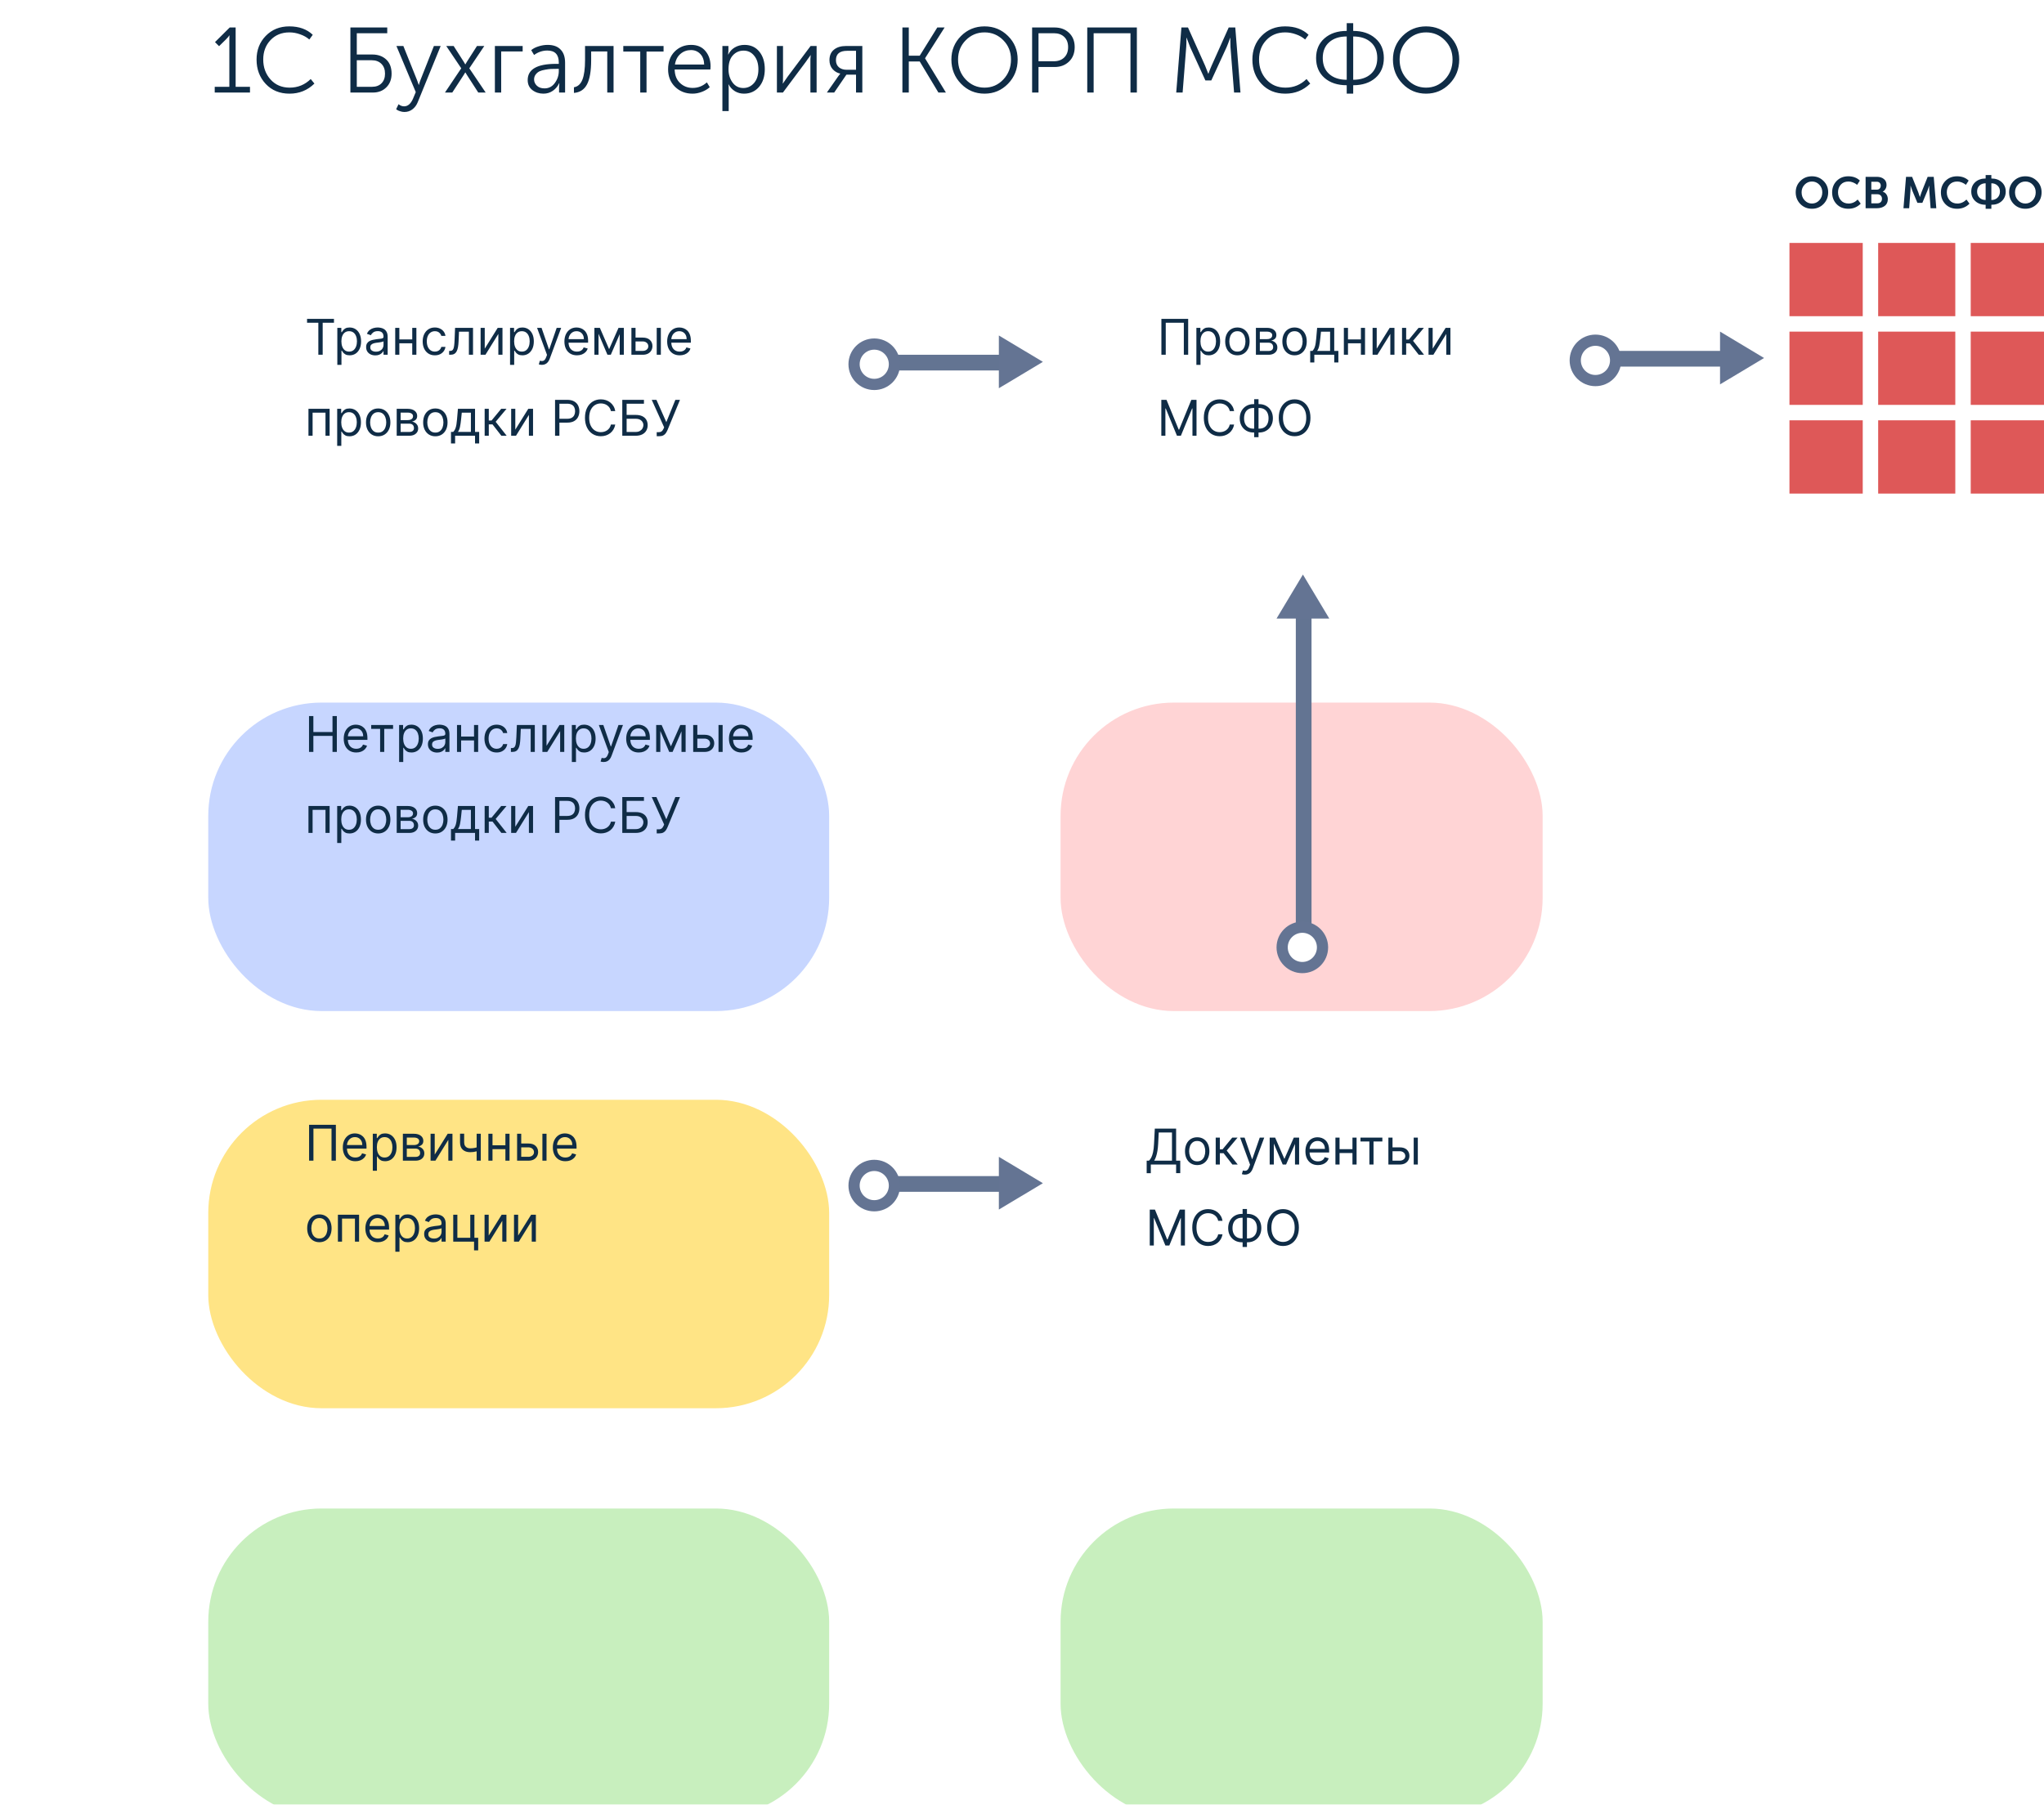 <?xml version="1.0" encoding="UTF-8"?> <svg xmlns="http://www.w3.org/2000/svg" width="530" height="468" viewBox="0 0 530 468" fill="none"><path d="M55.677 24V22.512H59.469V10.128L59.493 9.192H59.445C59.333 9.416 59.053 9.752 58.605 10.2L56.805 11.976L55.749 10.92L59.565 7.128H61.101V22.512H64.821V24H55.677ZM66.527 15.456C66.527 12.992 67.319 10.944 68.903 9.312C70.503 7.664 72.535 6.84 74.999 6.84C77.543 6.84 79.575 7.568 81.095 9.024L80.207 10.248C79.551 9.672 78.759 9.224 77.831 8.904C76.903 8.568 75.975 8.4 75.047 8.4C73.031 8.4 71.391 9.072 70.127 10.416C68.879 11.744 68.255 13.416 68.255 15.432C68.255 17.48 68.887 19.208 70.151 20.616C71.415 22.024 73.071 22.728 75.119 22.728C77.231 22.728 79.047 21.984 80.567 20.496L81.527 21.672C79.751 23.416 77.599 24.288 75.071 24.288C72.543 24.288 70.487 23.448 68.903 21.768C67.319 20.072 66.527 17.968 66.527 15.456ZM90.858 24V7.128H100.41V8.616H92.514V14.136H96.546C98.018 14.136 99.218 14.568 100.146 15.432C101.074 16.296 101.538 17.52 101.538 19.104C101.538 20.576 101.082 21.76 100.17 22.656C99.274 23.552 98.114 24 96.69 24H90.858ZM92.514 22.512H96.45C97.506 22.512 98.33 22.208 98.922 21.6C99.53 20.992 99.834 20.16 99.834 19.104C99.834 18.032 99.522 17.184 98.898 16.56C98.274 15.936 97.45 15.624 96.426 15.624H92.514V22.512ZM103.342 27.024C103.79 27.392 104.27 27.576 104.782 27.576C105.742 27.576 106.51 26.92 107.086 25.608L107.806 23.88L102.79 11.928H104.59L108.118 20.736L108.574 22.008H108.622C108.734 21.56 108.87 21.136 109.03 20.736L112.51 11.928H114.262L108.31 26.52C107.99 27.304 107.526 27.92 106.918 28.368C106.326 28.816 105.638 29.04 104.854 29.04C104.486 29.04 104.118 28.976 103.75 28.848C103.398 28.736 103.142 28.624 102.982 28.512L102.718 28.32L103.342 27.024ZM115.375 24L119.599 17.712L115.711 11.928H117.631L120.223 15.984L120.631 16.68H120.679C120.823 16.424 120.959 16.192 121.087 15.984L123.679 11.928H125.575L121.687 17.712L125.935 24H124.015L121.087 19.464L120.679 18.792H120.631C120.503 19.016 120.367 19.24 120.223 19.464L117.271 24H115.375ZM128.323 24V11.928H135.523V13.344H129.955V24H128.323ZM136.829 20.76C136.829 17.96 139.277 16.56 144.173 16.56H144.893V16.224C144.893 14.144 143.901 13.104 141.917 13.104C140.685 13.104 139.541 13.488 138.485 14.256L137.741 13.008C138.221 12.592 138.853 12.264 139.637 12.024C140.421 11.768 141.213 11.64 142.013 11.64C143.469 11.64 144.581 12.04 145.349 12.84C146.133 13.624 146.525 14.768 146.525 16.272V24H144.965V22.584L145.037 21.576H144.989C144.653 22.344 144.117 22.992 143.381 23.52C142.661 24.032 141.837 24.288 140.909 24.288C139.805 24.288 138.845 23.976 138.029 23.352C137.229 22.728 136.829 21.864 136.829 20.76ZM138.485 20.616C138.485 21.224 138.725 21.76 139.205 22.224C139.685 22.688 140.349 22.92 141.197 22.92C142.301 22.92 143.189 22.456 143.861 21.528C144.549 20.6 144.893 19.56 144.893 18.408V17.856H144.197C143.685 17.856 143.237 17.864 142.853 17.88C142.485 17.896 141.997 17.96 141.389 18.072C140.797 18.168 140.309 18.304 139.925 18.48C139.541 18.656 139.205 18.928 138.917 19.296C138.629 19.664 138.485 20.104 138.485 20.616ZM148.82 24.096V22.632C149.812 22.472 150.54 21.824 151.004 20.688C151.468 19.536 151.7 17.832 151.7 15.576V11.928H159.092V24H157.46V13.344H153.284V15.576C153.284 18.424 152.924 20.528 152.204 21.888C151.5 23.232 150.372 23.968 148.82 24.096ZM166.01 24V13.368H161.618V11.928H172.058V13.368H167.642V24H166.01ZM173.233 17.976C173.233 16.056 173.801 14.52 174.937 13.368C176.089 12.216 177.513 11.64 179.209 11.64C180.809 11.64 182.049 12.176 182.929 13.248C183.809 14.304 184.249 15.624 184.249 17.208C184.249 17.4 184.233 17.672 184.201 18.024H174.937C174.969 19.512 175.433 20.68 176.329 21.528C177.225 22.376 178.321 22.8 179.617 22.8C181.009 22.8 182.233 22.32 183.289 21.36L184.033 22.608C183.473 23.12 182.785 23.528 181.969 23.832C181.169 24.136 180.369 24.288 179.569 24.288C177.761 24.288 176.249 23.696 175.033 22.512C173.833 21.328 173.233 19.816 173.233 17.976ZM175.009 16.728H182.593C182.545 15.528 182.201 14.608 181.561 13.968C180.921 13.312 180.121 12.984 179.161 12.984C178.121 12.984 177.217 13.312 176.449 13.968C175.681 14.624 175.201 15.544 175.009 16.728ZM187.315 28.8V11.928H188.875V13.2L188.803 14.136H188.851C189.219 13.352 189.771 12.744 190.507 12.312C191.259 11.864 192.107 11.64 193.051 11.64C194.667 11.64 195.947 12.224 196.891 13.392C197.835 14.544 198.307 16.064 198.307 17.952C198.307 19.856 197.803 21.392 196.795 22.56C195.787 23.712 194.491 24.288 192.907 24.288C192.059 24.288 191.283 24.08 190.579 23.664C189.875 23.232 189.323 22.64 188.923 21.888H188.875C188.923 22.176 188.947 22.528 188.947 22.944V28.8H187.315ZM188.899 18C188.899 19.296 189.243 20.424 189.931 21.384C190.635 22.344 191.571 22.824 192.739 22.824C193.843 22.824 194.771 22.392 195.523 21.528C196.275 20.648 196.651 19.464 196.651 17.976C196.651 16.52 196.291 15.352 195.571 14.472C194.867 13.576 193.947 13.128 192.811 13.128C191.707 13.128 190.779 13.536 190.027 14.352C189.275 15.168 188.899 16.384 188.899 18ZM201.448 24V11.928H203.032V19.848C203.032 20.952 203.008 21.552 202.96 21.648H203.008C203.072 21.536 203.488 20.936 204.256 19.848L210.184 11.928H211.744V24H210.136V16.056C210.136 15.848 210.136 15.608 210.136 15.336C210.152 15.064 210.168 14.832 210.184 14.64C210.2 14.432 210.208 14.32 210.208 14.304H210.16C210.16 14.336 210.088 14.448 209.944 14.64C209.816 14.832 209.64 15.072 209.416 15.36C209.208 15.648 209.048 15.88 208.936 16.056L203.008 24H201.448ZM214.404 24L217.308 19.848L217.86 19.128V19.08C217.092 18.92 216.436 18.536 215.892 17.928C215.348 17.304 215.076 16.528 215.076 15.6C215.076 14.416 215.46 13.512 216.228 12.888C217.012 12.248 218.052 11.928 219.348 11.928H223.596V24H221.964V19.368H219.468L216.3 24H214.404ZM219.54 18.096H221.964V13.176H219.66C217.724 13.176 216.756 13.984 216.756 15.6C216.756 16.384 217.012 17 217.524 17.448C218.052 17.88 218.724 18.096 219.54 18.096ZM233.99 24V7.128H235.646V14.448H238.478L243.038 7.128H244.934L239.87 15.096V15.144L245.27 24H243.326L238.478 15.936H235.646V24H233.99ZM246.691 15.432C246.691 13.032 247.523 11 249.187 9.336C250.851 7.672 252.883 6.84 255.283 6.84C257.683 6.84 259.715 7.672 261.379 9.336C263.043 10.984 263.875 13.016 263.875 15.432C263.875 17.912 263.043 20.008 261.379 21.72C259.715 23.432 257.683 24.288 255.283 24.288C252.883 24.288 250.851 23.432 249.187 21.72C247.523 20.008 246.691 17.912 246.691 15.432ZM248.419 15.432C248.419 17.48 249.083 19.208 250.411 20.616C251.755 22.024 253.379 22.728 255.283 22.728C257.203 22.728 258.827 22.024 260.155 20.616C261.483 19.208 262.147 17.48 262.147 15.432C262.147 13.448 261.483 11.784 260.155 10.44C258.827 9.08 257.203 8.4 255.283 8.4C253.379 8.4 251.755 9.08 250.411 10.44C249.083 11.784 248.419 13.448 248.419 15.432ZM267.623 24V7.128H273.455C274.975 7.128 276.223 7.592 277.199 8.52C278.175 9.448 278.663 10.68 278.663 12.216C278.663 13.768 278.175 15.016 277.199 15.96C276.223 16.904 274.975 17.376 273.455 17.376H269.279V24H267.623ZM269.279 15.888H273.239C274.375 15.888 275.279 15.56 275.951 14.904C276.623 14.248 276.959 13.352 276.959 12.216C276.959 11.096 276.623 10.216 275.951 9.576C275.295 8.936 274.399 8.616 273.263 8.616H269.279V15.888ZM281.92 24V7.128H294.784V24H293.128V8.616H283.576V24H281.92ZM304.991 24L306.335 7.128H308.039L312.479 17.04L313.295 19.104H313.343C313.631 18.304 313.903 17.616 314.159 17.04L318.599 7.128H320.303L321.647 24H319.991L319.055 12.192L319.007 9.84H318.959C318.623 10.832 318.327 11.616 318.071 12.192L314.087 20.856H312.551L308.591 12.192L307.679 9.792H307.631C307.647 10.784 307.631 11.584 307.583 12.192L306.647 24H304.991ZM324.738 15.456C324.738 12.992 325.53 10.944 327.114 9.312C328.714 7.664 330.746 6.84 333.21 6.84C335.754 6.84 337.786 7.568 339.306 9.024L338.418 10.248C337.762 9.672 336.97 9.224 336.042 8.904C335.114 8.568 334.186 8.4 333.258 8.4C331.242 8.4 329.602 9.072 328.338 10.416C327.09 11.744 326.466 13.416 326.466 15.432C326.466 17.48 327.098 19.208 328.362 20.616C329.626 22.024 331.282 22.728 333.33 22.728C335.442 22.728 337.258 21.984 338.778 20.496L339.738 21.672C337.962 23.416 335.81 24.288 333.282 24.288C330.754 24.288 328.698 23.448 327.114 21.768C325.53 20.072 324.738 17.968 324.738 15.456ZM341.255 15.048C341.255 12.904 341.983 11.2 343.439 9.936C344.895 8.656 346.815 8.016 349.199 8.016V6H350.879V8.016C353.247 8.016 355.159 8.656 356.615 9.936C358.087 11.2 358.823 12.904 358.823 15.048C358.823 17.208 358.095 18.928 356.639 20.208C355.183 21.472 353.263 22.104 350.879 22.104V24.288H349.199V22.104C346.815 22.104 344.895 21.472 343.439 20.208C341.983 18.928 341.255 17.208 341.255 15.048ZM350.879 20.688C352.799 20.688 354.319 20.192 355.439 19.2C356.559 18.208 357.119 16.824 357.119 15.048C357.119 13.288 356.559 11.92 355.439 10.944C354.319 9.952 352.799 9.456 350.879 9.456V20.688ZM342.983 15.048C342.983 16.824 343.543 18.208 344.663 19.2C345.783 20.192 347.295 20.688 349.199 20.688V9.456C347.295 9.456 345.783 9.952 344.663 10.944C343.543 11.92 342.983 13.288 342.983 15.048ZM361.183 15.432C361.183 13.032 362.015 11 363.679 9.336C365.343 7.672 367.375 6.84 369.775 6.84C372.175 6.84 374.207 7.672 375.871 9.336C377.535 10.984 378.367 13.016 378.367 15.432C378.367 17.912 377.535 20.008 375.871 21.72C374.207 23.432 372.175 24.288 369.775 24.288C367.375 24.288 365.343 23.432 363.679 21.72C362.015 20.008 361.183 17.912 361.183 15.432ZM362.911 15.432C362.911 17.48 363.575 19.208 364.903 20.616C366.247 22.024 367.871 22.728 369.775 22.728C371.695 22.728 373.319 22.024 374.647 20.616C375.975 19.208 376.639 17.48 376.639 15.432C376.639 13.448 375.975 11.784 374.647 10.44C373.319 9.08 371.695 8.4 369.775 8.4C367.871 8.4 366.247 9.08 364.903 10.44C363.575 11.784 362.911 13.448 362.911 15.432Z" fill="#0F2C46"></path><path d="M465.62 49.871C465.62 48.701 466.022 47.718 466.825 46.923C467.635 46.12 468.637 45.718 469.83 45.718C471.023 45.718 472.021 46.12 472.824 46.923C473.635 47.718 474.04 48.701 474.04 49.871C474.04 51.071 473.635 52.084 472.824 52.91C472.021 53.728 471.023 54.138 469.83 54.138C468.637 54.138 467.635 53.728 466.825 52.91C466.022 52.084 465.62 51.071 465.62 49.871ZM467.146 49.871C467.146 50.697 467.406 51.389 467.926 51.947C468.446 52.505 469.081 52.784 469.83 52.784C470.58 52.784 471.214 52.505 471.734 51.947C472.254 51.389 472.514 50.697 472.514 49.871C472.514 49.083 472.254 48.422 471.734 47.886C471.214 47.343 470.58 47.072 469.83 47.072C469.081 47.072 468.446 47.343 467.926 47.886C467.406 48.422 467.146 49.083 467.146 49.871ZM475.064 49.894C475.064 48.701 475.458 47.706 476.245 46.911C477.033 46.116 478.035 45.718 479.251 45.718C480.489 45.718 481.491 46.089 482.256 46.831L481.545 47.932C481.246 47.68 480.895 47.473 480.489 47.313C480.092 47.152 479.702 47.072 479.319 47.072C478.463 47.072 477.794 47.339 477.312 47.875C476.83 48.41 476.589 49.075 476.589 49.871C476.589 50.673 476.834 51.362 477.324 51.935C477.813 52.501 478.482 52.784 479.331 52.784C480.203 52.784 480.99 52.44 481.694 51.752L482.474 52.819C481.61 53.698 480.543 54.138 479.274 54.138C478.012 54.138 476.995 53.736 476.222 52.933C475.45 52.13 475.064 51.117 475.064 49.894ZM483.745 54V45.856H486.647C487.404 45.856 488.012 46.043 488.471 46.418C488.937 46.785 489.171 47.297 489.171 47.955C489.171 48.337 489.083 48.681 488.907 48.987C488.731 49.293 488.49 49.53 488.184 49.699V49.721C488.612 49.844 488.937 50.085 489.159 50.444C489.389 50.803 489.503 51.201 489.503 51.637C489.503 52.409 489.236 52.998 488.7 53.404C488.165 53.801 487.496 54 486.693 54H483.745ZM485.225 49.182H486.659C486.972 49.182 487.217 49.087 487.393 48.896C487.576 48.697 487.668 48.444 487.668 48.139C487.668 47.84 487.576 47.599 487.393 47.416C487.217 47.225 486.964 47.129 486.636 47.129H485.225V49.182ZM485.225 52.727H486.808C487.175 52.727 487.461 52.62 487.668 52.406C487.882 52.184 487.989 51.897 487.989 51.545C487.989 51.201 487.882 50.922 487.668 50.708C487.461 50.486 487.175 50.375 486.808 50.375H485.225V52.727ZM493.562 54L494.227 45.856H495.798L497.404 49.882L497.806 51.075H497.829C497.974 50.601 498.108 50.203 498.23 49.882L499.836 45.856H501.408L502.073 54H500.593L500.26 49.446C500.245 49.286 500.238 49.102 500.238 48.896C500.238 48.681 500.241 48.509 500.249 48.379V48.184H500.226C500.05 48.712 499.901 49.133 499.779 49.446L498.46 52.601H497.175L495.856 49.446L495.408 48.173H495.385C495.408 48.662 495.405 49.087 495.374 49.446L495.041 54H493.562ZM503.27 49.894C503.27 48.701 503.664 47.706 504.451 46.911C505.239 46.116 506.241 45.718 507.457 45.718C508.695 45.718 509.697 46.089 510.462 46.831L509.751 47.932C509.452 47.68 509.101 47.473 508.695 47.313C508.298 47.152 507.908 47.072 507.525 47.072C506.669 47.072 506 47.339 505.518 47.875C505.036 48.41 504.795 49.075 504.795 49.871C504.795 50.673 505.04 51.362 505.53 51.935C506.019 52.501 506.688 52.784 507.537 52.784C508.409 52.784 509.196 52.44 509.9 51.752L510.68 52.819C509.816 53.698 508.749 54.138 507.48 54.138C506.218 54.138 505.201 53.736 504.428 52.933C503.656 52.13 503.27 51.117 503.27 49.894ZM511.141 49.664C511.141 48.67 511.486 47.859 512.174 47.232C512.87 46.605 513.768 46.292 514.869 46.292V45.397H516.349V46.292C517.45 46.292 518.345 46.605 519.033 47.232C519.729 47.859 520.077 48.67 520.077 49.664C520.077 50.681 519.733 51.511 519.045 52.153C518.356 52.788 517.458 53.105 516.349 53.105V54.138H514.869V53.105C513.768 53.105 512.87 52.784 512.174 52.142C511.486 51.499 511.141 50.673 511.141 49.664ZM516.349 51.867C517.007 51.867 517.542 51.664 517.955 51.258C518.368 50.846 518.574 50.314 518.574 49.664C518.574 49.029 518.368 48.517 517.955 48.127C517.542 47.729 517.007 47.531 516.349 47.531V51.867ZM512.656 49.664C512.656 50.314 512.858 50.846 513.263 51.258C513.676 51.664 514.212 51.867 514.869 51.867V47.531C514.212 47.531 513.676 47.729 513.263 48.127C512.858 48.517 512.656 49.029 512.656 49.664ZM520.957 49.871C520.957 48.701 521.359 47.718 522.161 46.923C522.972 46.12 523.974 45.718 525.167 45.718C526.36 45.718 527.358 46.12 528.161 46.923C528.971 47.718 529.376 48.701 529.376 49.871C529.376 51.071 528.971 52.084 528.161 52.91C527.358 53.728 526.36 54.138 525.167 54.138C523.974 54.138 522.972 53.728 522.161 52.91C521.359 52.084 520.957 51.071 520.957 49.871ZM522.483 49.871C522.483 50.697 522.743 51.389 523.263 51.947C523.783 52.505 524.417 52.784 525.167 52.784C525.916 52.784 526.551 52.505 527.071 51.947C527.591 51.389 527.851 50.697 527.851 49.871C527.851 49.083 527.591 48.422 527.071 47.886C526.551 47.343 525.916 47.072 525.167 47.072C524.417 47.072 523.783 47.343 523.263 47.886C522.743 48.422 522.483 49.083 522.483 49.871Z" fill="#0F2C46"></path><g filter="url(#filter0_dddddd_1287_115)"><rect x="54" y="58" width="161" height="80" rx="29.374" fill="#C7D6FF"></rect></g><path d="M79.618 83.693V82.693H86.598V83.693H83.671V92H82.544V83.693H79.618ZM87.467 94.618V85.02H88.503V86.129H88.63C88.709 86.008 88.818 85.853 88.958 85.665C89.1 85.474 89.303 85.305 89.567 85.156C89.833 85.005 90.194 84.929 90.648 84.929C91.236 84.929 91.754 85.076 92.202 85.37C92.651 85.664 93.001 86.08 93.252 86.62C93.503 87.159 93.629 87.795 93.629 88.528C93.629 89.267 93.503 89.908 93.252 90.45C93.001 90.99 92.652 91.408 92.207 91.705C91.761 91.999 91.248 92.145 90.666 92.145C90.218 92.145 89.859 92.071 89.589 91.923C89.32 91.771 89.112 91.6 88.967 91.409C88.821 91.215 88.709 91.055 88.63 90.928H88.54V94.618H87.467ZM88.521 88.51C88.521 89.037 88.599 89.502 88.753 89.905C88.908 90.305 89.133 90.618 89.43 90.846C89.727 91.07 90.091 91.182 90.521 91.182C90.969 91.182 91.343 91.064 91.643 90.828C91.946 90.588 92.174 90.267 92.325 89.864C92.479 89.458 92.557 89.007 92.557 88.51C92.557 88.019 92.481 87.577 92.329 87.183C92.181 86.786 91.955 86.473 91.652 86.242C91.353 86.009 90.975 85.892 90.521 85.892C90.085 85.892 89.718 86.003 89.421 86.224C89.124 86.442 88.9 86.748 88.749 87.142C88.597 87.533 88.521 87.989 88.521 88.51ZM97.319 92.164C96.877 92.164 96.475 92.08 96.115 91.914C95.754 91.744 95.468 91.5 95.256 91.182C95.044 90.861 94.938 90.473 94.938 90.019C94.938 89.619 95.017 89.295 95.174 89.046C95.332 88.795 95.542 88.598 95.806 88.456C96.069 88.313 96.36 88.207 96.678 88.137C96.999 88.065 97.322 88.007 97.646 87.965C98.07 87.91 98.414 87.869 98.678 87.842C98.944 87.812 99.138 87.762 99.26 87.692C99.384 87.622 99.446 87.501 99.446 87.329V87.292C99.446 86.844 99.323 86.495 99.078 86.247C98.835 85.999 98.467 85.874 97.974 85.874C97.462 85.874 97.06 85.986 96.769 86.211C96.478 86.435 96.274 86.674 96.156 86.929L95.138 86.565C95.32 86.141 95.562 85.811 95.865 85.574C96.171 85.335 96.504 85.168 96.865 85.075C97.228 84.978 97.586 84.929 97.937 84.929C98.161 84.929 98.419 84.956 98.71 85.011C99.004 85.062 99.287 85.17 99.559 85.334C99.835 85.497 100.064 85.744 100.246 86.074C100.427 86.404 100.518 86.847 100.518 87.401V92H99.446V91.055H99.391C99.319 91.206 99.197 91.368 99.028 91.541C98.858 91.714 98.632 91.861 98.351 91.982C98.069 92.103 97.725 92.164 97.319 92.164ZM97.483 91.2C97.907 91.2 98.264 91.117 98.555 90.95C98.849 90.784 99.07 90.569 99.219 90.305C99.37 90.041 99.446 89.764 99.446 89.473V88.492C99.4 88.546 99.3 88.596 99.146 88.642C98.994 88.684 98.819 88.722 98.619 88.755C98.422 88.786 98.23 88.813 98.042 88.837C97.857 88.858 97.707 88.877 97.592 88.892C97.313 88.928 97.052 88.987 96.81 89.069C96.571 89.148 96.377 89.267 96.228 89.428C96.083 89.585 96.01 89.801 96.01 90.073C96.01 90.446 96.148 90.728 96.424 90.918C96.703 91.106 97.055 91.2 97.483 91.2ZM107.147 88.019V89.019H103.294V88.019H107.147ZM103.548 85.02V92H102.476V85.02H103.548ZM107.965 85.02V92H106.893V85.02H107.965ZM112.759 92.145C112.105 92.145 111.542 91.991 111.069 91.682C110.596 91.373 110.233 90.947 109.978 90.405C109.724 89.863 109.597 89.243 109.597 88.546C109.597 87.837 109.727 87.212 109.987 86.67C110.251 86.124 110.618 85.699 111.087 85.393C111.56 85.084 112.111 84.929 112.741 84.929C113.232 84.929 113.674 85.02 114.068 85.202C114.462 85.383 114.785 85.638 115.036 85.965C115.288 86.292 115.444 86.674 115.504 87.11H114.432C114.35 86.792 114.168 86.51 113.886 86.265C113.608 86.017 113.232 85.892 112.759 85.892C112.341 85.892 111.975 86.002 111.66 86.22C111.348 86.435 111.104 86.739 110.928 87.133C110.755 87.524 110.669 87.983 110.669 88.51C110.669 89.049 110.754 89.519 110.924 89.919C111.096 90.319 111.339 90.629 111.651 90.85C111.966 91.072 112.335 91.182 112.759 91.182C113.038 91.182 113.291 91.134 113.518 91.037C113.745 90.94 113.938 90.8 114.095 90.618C114.253 90.437 114.365 90.219 114.432 89.964H115.504C115.444 90.376 115.294 90.747 115.054 91.078C114.818 91.405 114.504 91.665 114.114 91.859C113.726 92.05 113.274 92.145 112.759 92.145ZM116.454 92V91H116.708C116.917 91 117.092 90.959 117.231 90.878C117.37 90.793 117.482 90.646 117.567 90.437C117.655 90.225 117.722 89.931 117.767 89.555C117.816 89.177 117.85 88.695 117.872 88.11L117.999 85.02H122.652V92H121.58V86.02H119.017L118.908 88.51C118.884 89.083 118.832 89.587 118.753 90.023C118.678 90.457 118.561 90.82 118.403 91.114C118.249 91.408 118.043 91.629 117.785 91.777C117.528 91.926 117.205 92 116.817 92H116.454ZM125.692 90.419L129.055 85.02H130.291V92H129.219V86.601L125.874 92H124.62V85.02H125.692V90.419ZM132.255 94.618V85.02H133.292V86.129H133.419C133.498 86.008 133.607 85.853 133.746 85.665C133.888 85.474 134.091 85.305 134.355 85.156C134.621 85.005 134.982 84.929 135.436 84.929C136.024 84.929 136.542 85.076 136.991 85.37C137.439 85.664 137.789 86.08 138.04 86.62C138.292 87.159 138.417 87.795 138.417 88.528C138.417 89.267 138.292 89.908 138.04 90.45C137.789 90.99 137.44 91.408 136.995 91.705C136.55 91.999 136.036 92.145 135.455 92.145C135.006 92.145 134.647 92.071 134.378 91.923C134.108 91.771 133.9 91.6 133.755 91.409C133.61 91.215 133.498 91.055 133.419 90.928H133.328V94.618H132.255ZM133.31 88.51C133.31 89.037 133.387 89.502 133.541 89.905C133.696 90.305 133.922 90.618 134.219 90.846C134.515 91.07 134.879 91.182 135.309 91.182C135.758 91.182 136.132 91.064 136.432 90.828C136.735 90.588 136.962 90.267 137.113 89.864C137.268 89.458 137.345 89.007 137.345 88.51C137.345 88.019 137.269 87.577 137.118 87.183C136.969 86.786 136.744 86.473 136.441 86.242C136.141 86.009 135.764 85.892 135.309 85.892C134.873 85.892 134.506 86.003 134.209 86.224C133.913 86.442 133.688 86.748 133.537 87.142C133.385 87.533 133.31 87.989 133.31 88.51ZM140.494 94.618C140.312 94.618 140.15 94.602 140.008 94.572C139.866 94.545 139.767 94.517 139.713 94.49L139.985 93.545C140.246 93.612 140.476 93.636 140.676 93.618C140.876 93.6 141.053 93.51 141.208 93.35C141.365 93.192 141.509 92.936 141.639 92.582L141.839 92.036L139.258 85.02H140.421L142.348 90.582H142.421L144.348 85.02H145.511L142.548 93.018C142.415 93.378 142.25 93.677 142.053 93.913C141.856 94.153 141.627 94.33 141.367 94.445C141.109 94.56 140.818 94.618 140.494 94.618ZM149.603 92.145C148.931 92.145 148.35 91.997 147.863 91.7C147.378 91.4 147.004 90.982 146.74 90.446C146.48 89.907 146.349 89.279 146.349 88.564C146.349 87.85 146.48 87.219 146.74 86.674C147.004 86.126 147.37 85.699 147.84 85.393C148.313 85.084 148.864 84.929 149.494 84.929C149.858 84.929 150.217 84.99 150.571 85.111C150.926 85.232 151.248 85.429 151.539 85.702C151.83 85.971 152.062 86.329 152.234 86.774C152.407 87.219 152.493 87.768 152.493 88.419V88.874H147.113V87.947H151.403C151.403 87.553 151.324 87.201 151.166 86.892C151.012 86.583 150.791 86.339 150.503 86.161C150.218 85.982 149.882 85.892 149.494 85.892C149.067 85.892 148.697 85.999 148.385 86.211C148.076 86.42 147.839 86.692 147.672 87.029C147.505 87.365 147.422 87.725 147.422 88.11V88.728C147.422 89.255 147.513 89.702 147.695 90.069C147.879 90.432 148.135 90.709 148.463 90.9C148.79 91.088 149.17 91.182 149.603 91.182C149.885 91.182 150.139 91.143 150.367 91.064C150.597 90.982 150.795 90.861 150.962 90.7C151.129 90.537 151.257 90.334 151.348 90.091L152.384 90.382C152.275 90.734 152.092 91.043 151.834 91.309C151.577 91.573 151.259 91.779 150.88 91.927C150.501 92.073 150.076 92.145 149.603 92.145ZM157.942 90.546L160.378 85.02H161.396L158.378 92H157.506L154.543 85.02H155.543L157.942 90.546ZM155.197 85.02V92H154.125V85.02H155.197ZM160.687 92V85.02H161.759V92H160.687ZM164.649 87.547H166.649C167.467 87.547 168.092 87.754 168.526 88.169C168.959 88.584 169.175 89.11 169.175 89.746C169.175 90.164 169.078 90.544 168.885 90.887C168.691 91.226 168.406 91.497 168.03 91.7C167.655 91.9 167.194 92 166.649 92H163.722V85.02H164.795V91H166.649C167.073 91 167.421 90.888 167.694 90.664C167.967 90.44 168.103 90.152 168.103 89.801C168.103 89.431 167.967 89.129 167.694 88.896C167.421 88.663 167.073 88.546 166.649 88.546H164.649V87.547ZM170.284 92V85.02H171.357V92H170.284ZM176.246 92.145C175.574 92.145 174.994 91.997 174.506 91.7C174.021 91.4 173.647 90.982 173.383 90.446C173.123 89.907 172.993 89.279 172.993 88.564C172.993 87.85 173.123 87.219 173.383 86.674C173.647 86.126 174.014 85.699 174.483 85.393C174.956 85.084 175.507 84.929 176.137 84.929C176.501 84.929 176.86 84.99 177.214 85.111C177.569 85.232 177.891 85.429 178.182 85.702C178.473 85.971 178.705 86.329 178.877 86.774C179.05 87.219 179.136 87.768 179.136 88.419V88.874H173.756V87.947H178.046C178.046 87.553 177.967 87.201 177.809 86.892C177.655 86.583 177.434 86.339 177.146 86.161C176.861 85.982 176.525 85.892 176.137 85.892C175.71 85.892 175.34 85.999 175.028 86.211C174.719 86.42 174.482 86.692 174.315 87.029C174.148 87.365 174.065 87.725 174.065 88.11V88.728C174.065 89.255 174.156 89.702 174.338 90.069C174.522 90.432 174.778 90.709 175.106 90.9C175.433 91.088 175.813 91.182 176.246 91.182C176.528 91.182 176.782 91.143 177.01 91.064C177.24 90.982 177.438 90.861 177.605 90.7C177.772 90.537 177.9 90.334 177.991 90.091L179.027 90.382C178.918 90.734 178.735 91.043 178.477 91.309C178.22 91.573 177.902 91.779 177.523 91.927C177.145 92.073 176.719 92.145 176.246 92.145ZM79.982 113V106.02H85.471V113H84.399V107.02H81.054V113H79.982ZM87.43 115.618V106.02H88.466V107.129H88.593C88.672 107.008 88.781 106.853 88.92 106.665C89.062 106.474 89.266 106.305 89.529 106.156C89.796 106.005 90.156 105.929 90.611 105.929C91.198 105.929 91.716 106.076 92.165 106.37C92.613 106.664 92.963 107.08 93.215 107.62C93.466 108.159 93.592 108.795 93.592 109.528C93.592 110.267 93.466 110.908 93.215 111.45C92.963 111.99 92.615 112.408 92.169 112.705C91.724 112.998 91.21 113.145 90.629 113.145C90.18 113.145 89.821 113.071 89.552 112.923C89.282 112.771 89.075 112.6 88.929 112.409C88.784 112.215 88.672 112.055 88.593 111.928H88.502V115.618H87.43ZM88.484 109.51C88.484 110.037 88.561 110.502 88.716 110.905C88.87 111.305 89.096 111.619 89.393 111.846C89.69 112.07 90.053 112.182 90.483 112.182C90.932 112.182 91.306 112.064 91.606 111.828C91.909 111.588 92.136 111.267 92.287 110.864C92.442 110.458 92.519 110.007 92.519 109.51C92.519 109.019 92.444 108.577 92.292 108.183C92.144 107.786 91.918 107.473 91.615 107.242C91.315 107.009 90.938 106.892 90.483 106.892C90.047 106.892 89.681 107.003 89.384 107.224C89.087 107.442 88.863 107.748 88.711 108.142C88.56 108.533 88.484 108.989 88.484 109.51ZM98.063 113.145C97.433 113.145 96.88 112.995 96.405 112.696C95.932 112.396 95.562 111.976 95.296 111.437C95.032 110.898 94.9 110.267 94.9 109.546C94.9 108.819 95.032 108.185 95.296 107.642C95.562 107.1 95.932 106.679 96.405 106.379C96.88 106.079 97.433 105.929 98.063 105.929C98.693 105.929 99.245 106.079 99.717 106.379C100.193 106.679 100.563 107.1 100.826 107.642C101.093 108.185 101.226 108.819 101.226 109.546C101.226 110.267 101.093 110.898 100.826 111.437C100.563 111.976 100.193 112.396 99.717 112.696C99.245 112.995 98.693 113.145 98.063 113.145ZM98.063 112.182C98.542 112.182 98.936 112.059 99.245 111.814C99.554 111.569 99.782 111.246 99.931 110.846C100.079 110.446 100.154 110.013 100.154 109.546C100.154 109.08 100.079 108.645 99.931 108.242C99.782 107.839 99.554 107.514 99.245 107.265C98.936 107.017 98.542 106.892 98.063 106.892C97.585 106.892 97.191 107.017 96.882 107.265C96.573 107.514 96.344 107.839 96.195 108.242C96.047 108.645 95.973 109.08 95.973 109.546C95.973 110.013 96.047 110.446 96.195 110.846C96.344 111.246 96.573 111.569 96.882 111.814C97.191 112.059 97.585 112.182 98.063 112.182ZM102.863 113V106.02H105.717C106.468 106.02 107.065 106.19 107.507 106.529C107.95 106.868 108.171 107.317 108.171 107.874C108.171 108.298 108.045 108.627 107.794 108.86C107.542 109.09 107.22 109.246 106.826 109.328C107.083 109.365 107.333 109.455 107.576 109.601C107.821 109.746 108.024 109.946 108.184 110.201C108.345 110.452 108.425 110.761 108.425 111.128C108.425 111.485 108.334 111.805 108.153 112.087C107.971 112.368 107.71 112.591 107.371 112.755C107.032 112.918 106.626 113 106.153 113H102.863ZM103.881 112.018H106.153C106.523 112.018 106.812 111.931 107.021 111.755C107.23 111.579 107.335 111.34 107.335 111.037C107.335 110.676 107.23 110.393 107.021 110.187C106.812 109.978 106.523 109.874 106.153 109.874H103.881V112.018ZM103.881 108.947H105.717C106.005 108.947 106.252 108.907 106.458 108.828C106.664 108.747 106.821 108.631 106.93 108.483C107.042 108.332 107.098 108.153 107.098 107.947C107.098 107.653 106.976 107.423 106.73 107.256C106.485 107.086 106.147 107.002 105.717 107.002H103.881V108.947ZM112.884 113.145C112.254 113.145 111.701 112.995 111.226 112.696C110.753 112.396 110.383 111.976 110.117 111.437C109.853 110.898 109.722 110.267 109.722 109.546C109.722 108.819 109.853 108.185 110.117 107.642C110.383 107.1 110.753 106.679 111.226 106.379C111.701 106.079 112.254 105.929 112.884 105.929C113.514 105.929 114.066 106.079 114.538 106.379C115.014 106.679 115.384 107.1 115.647 107.642C115.914 108.185 116.047 108.819 116.047 109.546C116.047 110.267 115.914 110.898 115.647 111.437C115.384 111.976 115.014 112.396 114.538 112.696C114.066 112.995 113.514 113.145 112.884 113.145ZM112.884 112.182C113.363 112.182 113.757 112.059 114.066 111.814C114.375 111.569 114.604 111.246 114.752 110.846C114.9 110.446 114.975 110.013 114.975 109.546C114.975 109.08 114.9 108.645 114.752 108.242C114.604 107.839 114.375 107.514 114.066 107.265C113.757 107.017 113.363 106.892 112.884 106.892C112.406 106.892 112.012 107.017 111.703 107.265C111.394 107.514 111.165 107.839 111.017 108.242C110.868 108.645 110.794 109.08 110.794 109.546C110.794 110.013 110.868 110.446 111.017 110.846C111.165 111.246 111.394 111.569 111.703 111.814C112.012 112.059 112.406 112.182 112.884 112.182ZM116.939 114.999V112H117.521C117.663 111.852 117.786 111.691 117.889 111.519C117.992 111.346 118.081 111.141 118.157 110.905C118.236 110.666 118.302 110.375 118.357 110.033C118.411 109.687 118.46 109.271 118.502 108.783L118.739 106.02H123.174V112H124.246V114.999H123.174V113H118.011V114.999H116.939ZM118.739 112H122.101V107.02H119.738L119.556 108.783C119.481 109.513 119.387 110.151 119.275 110.696C119.163 111.241 118.984 111.676 118.739 112ZM125.67 113V106.02H126.742V109.056H127.451L129.959 106.02H131.341L128.523 109.383L131.377 113H129.996L127.705 110.055H126.742V113H125.67ZM133.615 111.419L136.978 106.02H138.214V113H137.142V107.601L133.797 113H132.543V106.02H133.615V111.419ZM143.923 113V103.693H147.067C147.798 103.693 148.394 103.825 148.858 104.089C149.324 104.349 149.67 104.702 149.894 105.148C150.118 105.593 150.23 106.09 150.23 106.638C150.23 107.186 150.118 107.685 149.894 108.133C149.673 108.581 149.331 108.939 148.867 109.206C148.404 109.469 147.81 109.601 147.086 109.601H144.832V108.601H147.049C147.549 108.601 147.951 108.515 148.254 108.342C148.556 108.169 148.776 107.936 148.912 107.642C149.052 107.345 149.122 107.011 149.122 106.638C149.122 106.265 149.052 105.932 148.912 105.638C148.776 105.344 148.555 105.114 148.249 104.948C147.943 104.778 147.537 104.693 147.031 104.693H145.05V113H143.923ZM159.535 106.602H158.408C158.341 106.278 158.224 105.993 158.058 105.747C157.894 105.502 157.694 105.296 157.458 105.129C157.225 104.96 156.966 104.832 156.681 104.748C156.396 104.663 156.099 104.62 155.79 104.62C155.227 104.62 154.716 104.763 154.259 105.048C153.804 105.332 153.442 105.752 153.173 106.306C152.906 106.861 152.773 107.541 152.773 108.347C152.773 109.153 152.906 109.833 153.173 110.387C153.442 110.941 153.804 111.361 154.259 111.646C154.716 111.931 155.227 112.073 155.79 112.073C156.099 112.073 156.396 112.031 156.681 111.946C156.966 111.861 157.225 111.735 157.458 111.569C157.694 111.399 157.894 111.191 158.058 110.946C158.224 110.698 158.341 110.413 158.408 110.092H159.535C159.45 110.567 159.295 110.993 159.071 111.369C158.847 111.744 158.568 112.064 158.235 112.327C157.902 112.588 157.528 112.786 157.113 112.923C156.701 113.059 156.26 113.127 155.79 113.127C154.996 113.127 154.291 112.933 153.673 112.546C153.055 112.158 152.568 111.606 152.214 110.891C151.859 110.176 151.682 109.328 151.682 108.347C151.682 107.365 151.859 106.517 152.214 105.802C152.568 105.087 153.055 104.536 153.673 104.148C154.291 103.76 154.996 103.566 155.79 103.566C156.26 103.566 156.701 103.634 157.113 103.771C157.528 103.907 157.902 104.107 158.235 104.37C158.568 104.631 158.847 104.949 159.071 105.325C159.295 105.697 159.45 106.123 159.535 106.602ZM161.356 113V103.693H166.973V104.693H162.483V107.601H164.846C165.512 107.601 166.074 107.71 166.532 107.929C166.992 108.147 167.341 108.454 167.577 108.851C167.816 109.248 167.936 109.716 167.936 110.255C167.936 110.795 167.816 111.27 167.577 111.682C167.341 112.094 166.992 112.417 166.532 112.65C166.074 112.883 165.512 113 164.846 113H161.356ZM162.483 112.018H164.846C165.27 112.018 165.629 111.934 165.923 111.764C166.22 111.591 166.444 111.37 166.595 111.1C166.75 110.828 166.827 110.54 166.827 110.237C166.827 109.792 166.656 109.409 166.314 109.087C165.971 108.763 165.482 108.601 164.846 108.601H162.483V112.018ZM170.282 113.127V112.073H170.864C171.088 112.073 171.276 112.029 171.427 111.941C171.582 111.853 171.709 111.74 171.809 111.6C171.912 111.461 171.997 111.316 172.063 111.164L172.209 110.819L168.991 103.693H170.209L172.772 109.474L175.117 103.693H176.317L173.099 111.491C172.972 111.782 172.827 112.052 172.663 112.3C172.503 112.549 172.283 112.749 172.004 112.9C171.728 113.052 171.354 113.127 170.882 113.127H170.282Z" fill="#0F2C46"></path><g filter="url(#filter1_dddddd_1287_115)"><rect x="275" y="58" width="125" height="80" rx="29.374" fill="#FFD4D5"></rect></g><path d="M308.089 82.693V92H306.962V83.693H302.272V92H301.145V82.693H308.089ZM310.217 94.618V85.02H311.253V86.129H311.38C311.459 86.008 311.568 85.853 311.707 85.665C311.85 85.474 312.053 85.305 312.316 85.156C312.583 85.005 312.943 84.929 313.398 84.929C313.985 84.929 314.503 85.076 314.952 85.37C315.4 85.664 315.75 86.08 316.002 86.62C316.253 87.159 316.379 87.795 316.379 88.528C316.379 89.267 316.253 89.908 316.002 90.45C315.75 90.99 315.402 91.408 314.956 91.705C314.511 91.999 313.997 92.145 313.416 92.145C312.967 92.145 312.608 92.071 312.339 91.923C312.069 91.771 311.862 91.6 311.716 91.409C311.571 91.215 311.459 91.055 311.38 90.928H311.289V94.618H310.217ZM311.271 88.51C311.271 89.037 311.348 89.502 311.503 89.905C311.657 90.305 311.883 90.618 312.18 90.846C312.477 91.07 312.84 91.182 313.27 91.182C313.719 91.182 314.093 91.064 314.393 90.828C314.696 90.588 314.923 90.267 315.074 89.864C315.229 89.458 315.306 89.007 315.306 88.51C315.306 88.019 315.231 87.577 315.079 87.183C314.931 86.786 314.705 86.473 314.402 86.242C314.102 86.009 313.725 85.892 313.27 85.892C312.834 85.892 312.468 86.003 312.171 86.224C311.874 86.442 311.65 86.748 311.498 87.142C311.347 87.533 311.271 87.989 311.271 88.51ZM320.85 92.145C320.22 92.145 319.667 91.996 319.192 91.695C318.719 91.396 318.349 90.976 318.083 90.437C317.819 89.897 317.687 89.267 317.687 88.546C317.687 87.819 317.819 87.185 318.083 86.642C318.349 86.1 318.719 85.679 319.192 85.379C319.667 85.079 320.22 84.929 320.85 84.929C321.48 84.929 322.032 85.079 322.504 85.379C322.98 85.679 323.35 86.1 323.613 86.642C323.88 87.185 324.013 87.819 324.013 88.546C324.013 89.267 323.88 89.897 323.613 90.437C323.35 90.976 322.98 91.396 322.504 91.695C322.032 91.996 321.48 92.145 320.85 92.145ZM320.85 91.182C321.329 91.182 321.723 91.059 322.032 90.814C322.341 90.569 322.569 90.246 322.718 89.846C322.866 89.446 322.941 89.013 322.941 88.546C322.941 88.08 322.866 87.645 322.718 87.242C322.569 86.839 322.341 86.514 322.032 86.265C321.723 86.017 321.329 85.892 320.85 85.892C320.372 85.892 319.978 86.017 319.669 86.265C319.36 86.514 319.131 86.839 318.983 87.242C318.834 87.645 318.76 88.08 318.76 88.546C318.76 89.013 318.834 89.446 318.983 89.846C319.131 90.246 319.36 90.569 319.669 90.814C319.978 91.059 320.372 91.182 320.85 91.182ZM325.65 92V85.02H328.504C329.255 85.02 329.852 85.19 330.294 85.529C330.737 85.868 330.958 86.317 330.958 86.874C330.958 87.298 330.832 87.627 330.581 87.86C330.329 88.09 330.007 88.246 329.613 88.328C329.87 88.365 330.12 88.456 330.363 88.601C330.608 88.746 330.811 88.946 330.971 89.201C331.132 89.452 331.212 89.761 331.212 90.128C331.212 90.485 331.121 90.805 330.94 91.087C330.758 91.368 330.497 91.591 330.158 91.755C329.819 91.918 329.413 92 328.94 92H325.65ZM326.668 91.018H328.94C329.31 91.018 329.599 90.931 329.808 90.755C330.017 90.579 330.122 90.34 330.122 90.037C330.122 89.676 330.017 89.393 329.808 89.187C329.599 88.978 329.31 88.874 328.94 88.874H326.668V91.018ZM326.668 87.947H328.504C328.792 87.947 329.039 87.907 329.245 87.828C329.451 87.747 329.608 87.631 329.717 87.483C329.829 87.332 329.885 87.153 329.885 86.947C329.885 86.653 329.763 86.423 329.517 86.256C329.272 86.086 328.934 86.002 328.504 86.002H326.668V87.947ZM335.671 92.145C335.041 92.145 334.488 91.996 334.013 91.695C333.54 91.396 333.171 90.976 332.904 90.437C332.64 89.897 332.509 89.267 332.509 88.546C332.509 87.819 332.64 87.185 332.904 86.642C333.171 86.1 333.54 85.679 334.013 85.379C334.488 85.079 335.041 84.929 335.671 84.929C336.302 84.929 336.853 85.079 337.326 85.379C337.801 85.679 338.171 86.1 338.434 86.642C338.701 87.185 338.834 87.819 338.834 88.546C338.834 89.267 338.701 89.897 338.434 90.437C338.171 90.976 337.801 91.396 337.326 91.695C336.853 91.996 336.302 92.145 335.671 92.145ZM335.671 91.182C336.15 91.182 336.544 91.059 336.853 90.814C337.162 90.569 337.391 90.246 337.539 89.846C337.688 89.446 337.762 89.013 337.762 88.546C337.762 88.08 337.688 87.645 337.539 87.242C337.391 86.839 337.162 86.514 336.853 86.265C336.544 86.017 336.15 85.892 335.671 85.892C335.193 85.892 334.799 86.017 334.49 86.265C334.181 86.514 333.952 86.839 333.804 87.242C333.655 87.645 333.581 88.08 333.581 88.546C333.581 89.013 333.655 89.446 333.804 89.846C333.952 90.246 334.181 90.569 334.49 90.814C334.799 91.059 335.193 91.182 335.671 91.182ZM339.726 93.999V91H340.308C340.45 90.852 340.573 90.691 340.676 90.519C340.779 90.346 340.868 90.141 340.944 89.905C341.023 89.666 341.089 89.375 341.144 89.033C341.198 88.687 341.247 88.271 341.289 87.783L341.526 85.02H345.961V91H347.033V93.999H345.961V92H340.798V93.999H339.726ZM341.526 91H344.888V86.02H342.525L342.344 87.783C342.268 88.513 342.174 89.151 342.062 89.696C341.95 90.241 341.771 90.676 341.526 91ZM353.128 88.019V89.019H349.275V88.019H353.128ZM349.529 85.02V92H348.457V85.02H349.529ZM353.946 85.02V92H352.874V85.02H353.946ZM356.977 90.419L360.34 85.02H361.576V92H360.504V86.601L357.159 92H355.905V85.02H356.977V90.419ZM363.54 92V85.02H364.613V88.056H365.322L367.83 85.02H369.212L366.394 88.383L369.248 92H367.866L365.576 89.055H364.613V92H363.54ZM371.486 90.419L374.849 85.02H376.085V92H375.012V86.601L371.668 92H370.413V85.02H371.486V90.419ZM301.127 103.693H302.472L305.635 111.419H305.744L308.907 103.693H310.252V113H309.198V105.929H309.107L306.198 113H305.18L302.272 105.929H302.181V113H301.127V103.693ZM320 106.602H318.873C318.807 106.278 318.69 105.993 318.524 105.747C318.36 105.502 318.16 105.296 317.924 105.129C317.69 104.96 317.431 104.832 317.147 104.748C316.862 104.663 316.565 104.62 316.256 104.62C315.693 104.62 315.182 104.763 314.725 105.048C314.27 105.332 313.908 105.752 313.638 106.306C313.372 106.861 313.239 107.541 313.239 108.347C313.239 109.153 313.372 109.833 313.638 110.387C313.908 110.941 314.27 111.361 314.725 111.646C315.182 111.931 315.693 112.073 316.256 112.073C316.565 112.073 316.862 112.031 317.147 111.946C317.431 111.861 317.69 111.735 317.924 111.569C318.16 111.399 318.36 111.191 318.524 110.946C318.69 110.698 318.807 110.413 318.873 110.092H320C319.916 110.567 319.761 110.993 319.537 111.369C319.313 111.744 319.034 112.064 318.701 112.327C318.368 112.588 317.993 112.786 317.578 112.923C317.166 113.059 316.726 113.127 316.256 113.127C315.462 113.127 314.756 112.933 314.138 112.546C313.52 112.158 313.034 111.606 312.68 110.891C312.325 110.176 312.148 109.328 312.148 108.347C312.148 107.365 312.325 106.517 312.68 105.802C313.034 105.087 313.52 104.536 314.138 104.148C314.756 103.76 315.462 103.566 316.256 103.566C316.726 103.566 317.166 103.634 317.578 103.771C317.993 103.907 318.368 104.107 318.701 104.37C319.034 104.631 319.313 104.949 319.537 105.325C319.761 105.697 319.916 106.123 320 106.602ZM325.021 104.802H326.493C327.184 104.802 327.797 104.957 328.334 105.266C328.87 105.575 329.291 106.005 329.597 106.556C329.903 107.108 330.056 107.747 330.056 108.474C330.056 109.201 329.903 109.842 329.597 110.396C329.291 110.951 328.87 111.384 328.334 111.696C327.797 112.008 327.184 112.164 326.493 112.164H325.021C324.33 112.164 323.717 112.009 323.18 111.7C322.644 111.391 322.223 110.961 321.917 110.41C321.611 109.858 321.458 109.219 321.458 108.492C321.458 107.765 321.611 107.124 321.917 106.57C322.223 106.015 322.644 105.582 323.18 105.27C323.717 104.958 324.33 104.802 325.021 104.802ZM325.021 105.802C324.494 105.802 324.048 105.912 323.685 106.134C323.324 106.355 323.05 106.667 322.862 107.07C322.677 107.473 322.585 107.947 322.585 108.492C322.585 109.031 322.677 109.501 322.862 109.901C323.05 110.301 323.324 110.611 323.685 110.832C324.048 111.054 324.494 111.164 325.021 111.164H326.493C327.02 111.164 327.464 111.054 327.825 110.832C328.188 110.611 328.462 110.299 328.647 109.896C328.835 109.493 328.929 109.019 328.929 108.474C328.929 107.935 328.835 107.465 328.647 107.065C328.462 106.665 328.188 106.355 327.825 106.134C327.464 105.912 327.02 105.802 326.493 105.802H325.021ZM326.33 103.53V113.382H325.203V103.53H326.33ZM339.796 108.347C339.796 109.328 339.619 110.176 339.265 110.891C338.91 111.606 338.424 112.158 337.806 112.546C337.188 112.933 336.482 113.127 335.688 113.127C334.895 113.127 334.189 112.933 333.571 112.546C332.953 112.158 332.467 111.606 332.112 110.891C331.758 110.176 331.58 109.328 331.58 108.347C331.58 107.365 331.758 106.517 332.112 105.802C332.467 105.087 332.953 104.536 333.571 104.148C334.189 103.76 334.895 103.566 335.688 103.566C336.482 103.566 337.188 103.76 337.806 104.148C338.424 104.536 338.91 105.087 339.265 105.802C339.619 106.517 339.796 107.365 339.796 108.347ZM338.706 108.347C338.706 107.541 338.571 106.861 338.301 106.306C338.035 105.752 337.673 105.332 337.215 105.048C336.761 104.763 336.252 104.62 335.688 104.62C335.125 104.62 334.614 104.763 334.157 105.048C333.703 105.332 333.341 105.752 333.071 106.306C332.804 106.861 332.671 107.541 332.671 108.347C332.671 109.153 332.804 109.833 333.071 110.387C333.341 110.941 333.703 111.361 334.157 111.646C334.614 111.931 335.125 112.073 335.688 112.073C336.252 112.073 336.761 111.931 337.215 111.646C337.673 111.361 338.035 110.941 338.301 110.387C338.571 109.833 338.706 109.153 338.706 108.347Z" fill="#0F2C46"></path><g filter="url(#filter2_dddddd_1287_115)"><rect x="54" y="161" width="161" height="80" rx="29.374" fill="#FFE485"></rect></g><path d="M80.127 195V185.693H81.254V189.838H86.216V185.693H87.343V195H86.216V190.837H81.254V195H80.127ZM92.381 195.145C91.708 195.145 91.128 194.997 90.64 194.7C90.155 194.4 89.781 193.982 89.518 193.446C89.257 192.907 89.127 192.279 89.127 191.565C89.127 190.85 89.257 190.219 89.518 189.674C89.781 189.126 90.148 188.699 90.617 188.393C91.09 188.084 91.641 187.929 92.272 187.929C92.635 187.929 92.994 187.99 93.349 188.111C93.703 188.232 94.026 188.429 94.317 188.702C94.607 188.971 94.839 189.329 95.012 189.774C95.184 190.219 95.271 190.768 95.271 191.419V191.874H89.89V190.947H94.18C94.18 190.553 94.101 190.201 93.944 189.892C93.789 189.583 93.568 189.339 93.28 189.161C92.996 188.982 92.659 188.892 92.272 188.892C91.844 188.892 91.475 188.999 91.163 189.211C90.854 189.42 90.616 189.692 90.449 190.029C90.283 190.365 90.199 190.725 90.199 191.11V191.728C90.199 192.255 90.29 192.702 90.472 193.069C90.657 193.432 90.913 193.709 91.24 193.9C91.567 194.088 91.947 194.182 92.381 194.182C92.662 194.182 92.917 194.143 93.144 194.064C93.374 193.982 93.573 193.861 93.739 193.7C93.906 193.537 94.035 193.334 94.126 193.091L95.162 193.382C95.053 193.734 94.869 194.043 94.612 194.309C94.354 194.573 94.036 194.779 93.657 194.927C93.279 195.073 92.853 195.145 92.381 195.145ZM96.252 189.02V188.02H101.924V189.02H99.633V195H98.561V189.02H96.252ZM103.488 197.618V188.02H104.524V189.129H104.651C104.73 189.008 104.839 188.853 104.978 188.665C105.121 188.474 105.324 188.305 105.587 188.156C105.854 188.005 106.215 187.929 106.669 187.929C107.257 187.929 107.775 188.076 108.223 188.37C108.671 188.664 109.021 189.08 109.273 189.62C109.524 190.159 109.65 190.795 109.65 191.528C109.65 192.267 109.524 192.908 109.273 193.45C109.021 193.99 108.673 194.408 108.228 194.705C107.782 194.998 107.269 195.145 106.687 195.145C106.239 195.145 105.88 195.071 105.61 194.923C105.34 194.771 105.133 194.6 104.988 194.409C104.842 194.215 104.73 194.055 104.651 193.928H104.56V197.618H103.488ZM104.542 191.51C104.542 192.037 104.619 192.502 104.774 192.905C104.928 193.305 105.154 193.619 105.451 193.846C105.748 194.07 106.111 194.182 106.542 194.182C106.99 194.182 107.364 194.064 107.664 193.828C107.967 193.588 108.194 193.267 108.346 192.864C108.5 192.458 108.578 192.007 108.578 191.51C108.578 191.019 108.502 190.577 108.35 190.183C108.202 189.786 107.976 189.473 107.673 189.242C107.373 189.009 106.996 188.892 106.542 188.892C106.105 188.892 105.739 189.003 105.442 189.224C105.145 189.442 104.921 189.748 104.769 190.142C104.618 190.533 104.542 190.989 104.542 191.51ZM113.34 195.164C112.898 195.164 112.496 195.08 112.136 194.914C111.775 194.744 111.489 194.5 111.277 194.182C111.065 193.861 110.959 193.473 110.959 193.019C110.959 192.619 111.037 192.295 111.195 192.046C111.353 191.795 111.563 191.598 111.827 191.455C112.09 191.313 112.381 191.207 112.699 191.137C113.02 191.065 113.343 191.007 113.667 190.965C114.091 190.91 114.435 190.869 114.699 190.842C114.965 190.812 115.159 190.762 115.28 190.692C115.405 190.622 115.467 190.501 115.467 190.328V190.292C115.467 189.844 115.344 189.495 115.099 189.247C114.856 188.999 114.488 188.874 113.994 188.874C113.482 188.874 113.081 188.986 112.79 189.211C112.499 189.435 112.295 189.674 112.177 189.929L111.159 189.565C111.34 189.141 111.583 188.811 111.886 188.574C112.192 188.335 112.525 188.168 112.885 188.075C113.249 187.978 113.607 187.929 113.958 187.929C114.182 187.929 114.44 187.956 114.73 188.011C115.024 188.062 115.308 188.17 115.58 188.334C115.856 188.497 116.085 188.744 116.266 189.074C116.448 189.404 116.539 189.847 116.539 190.401V195H115.467V194.055H115.412C115.339 194.206 115.218 194.368 115.049 194.541C114.879 194.714 114.653 194.861 114.371 194.982C114.09 195.103 113.746 195.164 113.34 195.164ZM113.504 194.2C113.928 194.2 114.285 194.117 114.576 193.95C114.87 193.784 115.091 193.569 115.239 193.305C115.391 193.041 115.467 192.764 115.467 192.473V191.492C115.421 191.546 115.321 191.596 115.167 191.642C115.015 191.684 114.84 191.722 114.64 191.755C114.443 191.786 114.25 191.813 114.062 191.837C113.878 191.858 113.728 191.877 113.613 191.892C113.334 191.928 113.073 191.987 112.831 192.069C112.592 192.148 112.398 192.267 112.249 192.428C112.104 192.585 112.031 192.801 112.031 193.073C112.031 193.446 112.169 193.728 112.445 193.918C112.723 194.106 113.076 194.2 113.504 194.2ZM123.168 191.019V192.019H119.314V191.019H123.168ZM119.569 188.02V195H118.497V188.02H119.569ZM123.986 188.02V195H122.914V188.02H123.986ZM128.78 195.145C128.126 195.145 127.562 194.991 127.09 194.682C126.617 194.373 126.254 193.947 125.999 193.405C125.745 192.863 125.617 192.243 125.617 191.546C125.617 190.837 125.748 190.212 126.008 189.67C126.272 189.124 126.638 188.699 127.108 188.393C127.581 188.084 128.132 187.929 128.762 187.929C129.253 187.929 129.695 188.02 130.089 188.202C130.483 188.384 130.805 188.638 131.057 188.965C131.308 189.292 131.464 189.674 131.525 190.11H130.453C130.371 189.792 130.189 189.511 129.907 189.265C129.628 189.017 129.253 188.892 128.78 188.892C128.362 188.892 127.996 189.002 127.68 189.22C127.368 189.435 127.125 189.739 126.949 190.133C126.776 190.524 126.69 190.983 126.69 191.51C126.69 192.049 126.775 192.519 126.944 192.919C127.117 193.319 127.359 193.629 127.671 193.85C127.986 194.071 128.356 194.182 128.78 194.182C129.059 194.182 129.312 194.134 129.539 194.037C129.766 193.94 129.959 193.8 130.116 193.619C130.274 193.437 130.386 193.219 130.453 192.964H131.525C131.464 193.376 131.314 193.747 131.075 194.078C130.839 194.405 130.525 194.665 130.134 194.859C129.747 195.05 129.295 195.145 128.78 195.145ZM132.475 195V194H132.729C132.938 194 133.112 193.959 133.252 193.878C133.391 193.793 133.503 193.646 133.588 193.437C133.676 193.225 133.743 192.931 133.788 192.555C133.836 192.176 133.871 191.695 133.893 191.11L134.02 188.02H138.673V195H137.601V189.02H135.038L134.929 191.51C134.904 192.083 134.853 192.587 134.774 193.023C134.698 193.456 134.582 193.82 134.424 194.114C134.27 194.408 134.064 194.629 133.806 194.777C133.549 194.926 133.226 195 132.838 195H132.475ZM141.713 193.419L145.076 188.02H146.312V195H145.24V189.601L141.895 195H140.641V188.02H141.713V193.419ZM148.276 197.618V188.02H149.312V189.129H149.44C149.518 189.008 149.627 188.853 149.767 188.665C149.909 188.474 150.112 188.305 150.376 188.156C150.642 188.005 151.003 187.929 151.457 187.929C152.045 187.929 152.563 188.076 153.011 188.37C153.46 188.664 153.81 189.08 154.061 189.62C154.313 190.159 154.438 190.795 154.438 191.528C154.438 192.267 154.313 192.908 154.061 193.45C153.81 193.99 153.461 194.408 153.016 194.705C152.571 194.998 152.057 195.145 151.475 195.145C151.027 195.145 150.668 195.071 150.398 194.923C150.129 194.771 149.921 194.6 149.776 194.409C149.63 194.215 149.518 194.055 149.44 193.928H149.349V197.618H148.276ZM149.331 191.51C149.331 192.037 149.408 192.502 149.562 192.905C149.717 193.305 149.943 193.619 150.239 193.846C150.536 194.07 150.9 194.182 151.33 194.182C151.778 194.182 152.153 194.064 152.452 193.828C152.755 193.588 152.983 193.267 153.134 192.864C153.289 192.458 153.366 192.007 153.366 191.51C153.366 191.019 153.29 190.577 153.139 190.183C152.99 189.786 152.764 189.473 152.462 189.242C152.162 189.009 151.784 188.892 151.33 188.892C150.894 188.892 150.527 189.003 150.23 189.224C149.933 189.442 149.709 189.748 149.558 190.142C149.406 190.533 149.331 190.989 149.331 191.51ZM156.515 197.618C156.333 197.618 156.171 197.602 156.029 197.572C155.886 197.545 155.788 197.518 155.733 197.49L156.006 196.545C156.267 196.612 156.497 196.636 156.697 196.618C156.897 196.6 157.074 196.51 157.228 196.35C157.386 196.192 157.53 195.936 157.66 195.582L157.86 195.036L155.279 188.02H156.442L158.369 193.582H158.442L160.369 188.02H161.532L158.569 196.018C158.436 196.378 158.271 196.677 158.074 196.913C157.877 197.152 157.648 197.33 157.388 197.445C157.13 197.56 156.839 197.618 156.515 197.618ZM165.624 195.145C164.951 195.145 164.371 194.997 163.884 194.7C163.399 194.4 163.025 193.982 162.761 193.446C162.501 192.907 162.37 192.279 162.37 191.565C162.37 190.85 162.501 190.219 162.761 189.674C163.025 189.126 163.391 188.699 163.861 188.393C164.333 188.084 164.885 187.929 165.515 187.929C165.879 187.929 166.237 187.99 166.592 188.111C166.946 188.232 167.269 188.429 167.56 188.702C167.851 188.971 168.082 189.329 168.255 189.774C168.428 190.219 168.514 190.768 168.514 191.419V191.874H163.134V190.947H167.424C167.424 190.553 167.345 190.201 167.187 189.892C167.033 189.583 166.812 189.339 166.524 189.161C166.239 188.982 165.903 188.892 165.515 188.892C165.088 188.892 164.718 188.999 164.406 189.211C164.097 189.42 163.859 189.692 163.693 190.029C163.526 190.365 163.443 190.725 163.443 191.11V191.728C163.443 192.255 163.534 192.702 163.715 193.069C163.9 193.432 164.156 193.709 164.483 193.9C164.811 194.088 165.191 194.182 165.624 194.182C165.906 194.182 166.16 194.143 166.387 194.064C166.618 193.982 166.816 193.861 166.983 193.7C167.149 193.537 167.278 193.334 167.369 193.091L168.405 193.382C168.296 193.734 168.113 194.043 167.855 194.309C167.598 194.573 167.28 194.779 166.901 194.927C166.522 195.073 166.097 195.145 165.624 195.145ZM173.963 193.546L176.398 188.02H177.416L174.399 195H173.527L170.564 188.02H171.563L173.963 193.546ZM171.218 188.02V195H170.146V188.02H171.218ZM176.707 195V188.02H177.78V195H176.707ZM180.67 190.547H182.67C183.488 190.547 184.113 190.754 184.546 191.169C184.98 191.584 185.196 192.11 185.196 192.746C185.196 193.164 185.099 193.544 184.905 193.887C184.711 194.226 184.427 194.497 184.051 194.7C183.675 194.9 183.215 195 182.67 195H179.743V188.02H180.816V194H182.67C183.094 194 183.442 193.888 183.715 193.664C183.987 193.44 184.124 193.152 184.124 192.801C184.124 192.431 183.987 192.13 183.715 191.896C183.442 191.663 183.094 191.546 182.67 191.546H180.67V190.547ZM186.305 195V188.02H187.377V195H186.305ZM192.267 195.145C191.595 195.145 191.014 194.997 190.527 194.7C190.042 194.4 189.668 193.982 189.404 193.446C189.144 192.907 189.013 192.279 189.013 191.565C189.013 190.85 189.144 190.219 189.404 189.674C189.668 189.126 190.034 188.699 190.504 188.393C190.977 188.084 191.528 187.929 192.158 187.929C192.522 187.929 192.881 187.99 193.235 188.111C193.589 188.232 193.912 188.429 194.203 188.702C194.494 188.971 194.726 189.329 194.898 189.774C195.071 190.219 195.157 190.768 195.157 191.419V191.874H189.777V190.947H194.067C194.067 190.553 193.988 190.201 193.83 189.892C193.676 189.583 193.455 189.339 193.167 189.161C192.882 188.982 192.546 188.892 192.158 188.892C191.731 188.892 191.361 188.999 191.049 189.211C190.74 189.42 190.502 189.692 190.336 190.029C190.169 190.365 190.086 190.725 190.086 191.11V191.728C190.086 192.255 190.177 192.702 190.358 193.069C190.543 193.432 190.799 193.709 191.126 193.9C191.454 194.088 191.834 194.182 192.267 194.182C192.549 194.182 192.803 194.143 193.031 194.064C193.261 193.982 193.459 193.861 193.626 193.7C193.792 193.537 193.921 193.334 194.012 193.091L195.048 193.382C194.939 193.734 194.756 194.043 194.498 194.309C194.241 194.573 193.923 194.779 193.544 194.927C193.165 195.073 192.74 195.145 192.267 195.145ZM79.982 216V209.02H85.471V216H84.399V210.02H81.054V216H79.982ZM87.43 218.618V209.02H88.466V210.129H88.593C88.672 210.008 88.781 209.853 88.92 209.665C89.062 209.474 89.266 209.305 89.529 209.156C89.796 209.005 90.156 208.929 90.611 208.929C91.198 208.929 91.716 209.076 92.165 209.37C92.613 209.664 92.963 210.08 93.215 210.62C93.466 211.159 93.592 211.795 93.592 212.528C93.592 213.267 93.466 213.908 93.215 214.45C92.963 214.99 92.615 215.408 92.169 215.705C91.724 215.998 91.21 216.145 90.629 216.145C90.18 216.145 89.821 216.071 89.552 215.923C89.282 215.771 89.075 215.6 88.929 215.409C88.784 215.215 88.672 215.055 88.593 214.928H88.502V218.618H87.43ZM88.484 212.51C88.484 213.037 88.561 213.502 88.716 213.905C88.87 214.305 89.096 214.619 89.393 214.846C89.69 215.07 90.053 215.182 90.483 215.182C90.932 215.182 91.306 215.064 91.606 214.828C91.909 214.588 92.136 214.267 92.287 213.864C92.442 213.458 92.519 213.007 92.519 212.51C92.519 212.019 92.444 211.577 92.292 211.183C92.144 210.786 91.918 210.473 91.615 210.242C91.315 210.009 90.938 209.892 90.483 209.892C90.047 209.892 89.681 210.003 89.384 210.224C89.087 210.442 88.863 210.748 88.711 211.142C88.56 211.533 88.484 211.989 88.484 212.51ZM98.063 216.145C97.433 216.145 96.88 215.995 96.405 215.696C95.932 215.396 95.562 214.976 95.296 214.437C95.032 213.898 94.9 213.267 94.9 212.546C94.9 211.819 95.032 211.185 95.296 210.642C95.562 210.1 95.932 209.679 96.405 209.379C96.88 209.079 97.433 208.929 98.063 208.929C98.693 208.929 99.245 209.079 99.717 209.379C100.193 209.679 100.563 210.1 100.826 210.642C101.093 211.185 101.226 211.819 101.226 212.546C101.226 213.267 101.093 213.898 100.826 214.437C100.563 214.976 100.193 215.396 99.717 215.696C99.245 215.995 98.693 216.145 98.063 216.145ZM98.063 215.182C98.542 215.182 98.936 215.059 99.245 214.814C99.554 214.569 99.782 214.246 99.931 213.846C100.079 213.446 100.154 213.013 100.154 212.546C100.154 212.08 100.079 211.645 99.931 211.242C99.782 210.839 99.554 210.514 99.245 210.265C98.936 210.017 98.542 209.892 98.063 209.892C97.585 209.892 97.191 210.017 96.882 210.265C96.573 210.514 96.344 210.839 96.195 211.242C96.047 211.645 95.973 212.08 95.973 212.546C95.973 213.013 96.047 213.446 96.195 213.846C96.344 214.246 96.573 214.569 96.882 214.814C97.191 215.059 97.585 215.182 98.063 215.182ZM102.863 216V209.02H105.717C106.468 209.02 107.065 209.19 107.507 209.529C107.95 209.868 108.171 210.317 108.171 210.874C108.171 211.298 108.045 211.627 107.794 211.86C107.542 212.09 107.22 212.246 106.826 212.328C107.083 212.365 107.333 212.455 107.576 212.601C107.821 212.746 108.024 212.946 108.184 213.201C108.345 213.452 108.425 213.761 108.425 214.128C108.425 214.485 108.334 214.805 108.153 215.087C107.971 215.368 107.71 215.591 107.371 215.755C107.032 215.918 106.626 216 106.153 216H102.863ZM103.881 215.018H106.153C106.523 215.018 106.812 214.931 107.021 214.755C107.23 214.579 107.335 214.34 107.335 214.037C107.335 213.676 107.23 213.393 107.021 213.187C106.812 212.978 106.523 212.874 106.153 212.874H103.881V215.018ZM103.881 211.947H105.717C106.005 211.947 106.252 211.907 106.458 211.828C106.664 211.747 106.821 211.631 106.93 211.483C107.042 211.332 107.098 211.153 107.098 210.947C107.098 210.653 106.976 210.423 106.73 210.256C106.485 210.086 106.147 210.002 105.717 210.002H103.881V211.947ZM112.884 216.145C112.254 216.145 111.701 215.995 111.226 215.696C110.753 215.396 110.383 214.976 110.117 214.437C109.853 213.898 109.722 213.267 109.722 212.546C109.722 211.819 109.853 211.185 110.117 210.642C110.383 210.1 110.753 209.679 111.226 209.379C111.701 209.079 112.254 208.929 112.884 208.929C113.514 208.929 114.066 209.079 114.538 209.379C115.014 209.679 115.384 210.1 115.647 210.642C115.914 211.185 116.047 211.819 116.047 212.546C116.047 213.267 115.914 213.898 115.647 214.437C115.384 214.976 115.014 215.396 114.538 215.696C114.066 215.995 113.514 216.145 112.884 216.145ZM112.884 215.182C113.363 215.182 113.757 215.059 114.066 214.814C114.375 214.569 114.604 214.246 114.752 213.846C114.9 213.446 114.975 213.013 114.975 212.546C114.975 212.08 114.9 211.645 114.752 211.242C114.604 210.839 114.375 210.514 114.066 210.265C113.757 210.017 113.363 209.892 112.884 209.892C112.406 209.892 112.012 210.017 111.703 210.265C111.394 210.514 111.165 210.839 111.017 211.242C110.868 211.645 110.794 212.08 110.794 212.546C110.794 213.013 110.868 213.446 111.017 213.846C111.165 214.246 111.394 214.569 111.703 214.814C112.012 215.059 112.406 215.182 112.884 215.182ZM116.939 217.999V215H117.521C117.663 214.852 117.786 214.691 117.889 214.519C117.992 214.346 118.081 214.141 118.157 213.905C118.236 213.666 118.302 213.375 118.357 213.033C118.411 212.687 118.46 212.271 118.502 211.783L118.739 209.02H123.174V215H124.246V217.999H123.174V216H118.011V217.999H116.939ZM118.739 215H122.101V210.02H119.738L119.556 211.783C119.481 212.513 119.387 213.151 119.275 213.696C119.163 214.241 118.984 214.676 118.739 215ZM125.67 216V209.02H126.742V212.056H127.451L129.959 209.02H131.341L128.523 212.383L131.377 216H129.996L127.705 213.055H126.742V216H125.67ZM133.615 214.419L136.978 209.02H138.214V216H137.142V210.601L133.797 216H132.543V209.02H133.615V214.419ZM143.923 216V206.693H147.067C147.798 206.693 148.394 206.825 148.858 207.089C149.324 207.349 149.67 207.702 149.894 208.148C150.118 208.593 150.23 209.09 150.23 209.638C150.23 210.186 150.118 210.685 149.894 211.133C149.673 211.581 149.331 211.939 148.867 212.206C148.404 212.469 147.81 212.601 147.086 212.601H144.832V211.601H147.049C147.549 211.601 147.951 211.515 148.254 211.342C148.556 211.169 148.776 210.936 148.912 210.642C149.052 210.345 149.122 210.011 149.122 209.638C149.122 209.265 149.052 208.932 148.912 208.638C148.776 208.344 148.555 208.114 148.249 207.948C147.943 207.778 147.537 207.693 147.031 207.693H145.05V216H143.923ZM159.535 209.602H158.408C158.341 209.278 158.224 208.993 158.058 208.747C157.894 208.502 157.694 208.296 157.458 208.129C157.225 207.96 156.966 207.832 156.681 207.748C156.396 207.663 156.099 207.62 155.79 207.62C155.227 207.62 154.716 207.763 154.259 208.048C153.804 208.332 153.442 208.752 153.173 209.306C152.906 209.861 152.773 210.541 152.773 211.347C152.773 212.153 152.906 212.833 153.173 213.387C153.442 213.941 153.804 214.361 154.259 214.646C154.716 214.931 155.227 215.073 155.79 215.073C156.099 215.073 156.396 215.031 156.681 214.946C156.966 214.861 157.225 214.735 157.458 214.569C157.694 214.399 157.894 214.191 158.058 213.946C158.224 213.698 158.341 213.413 158.408 213.092H159.535C159.45 213.567 159.295 213.993 159.071 214.369C158.847 214.744 158.568 215.064 158.235 215.327C157.902 215.588 157.528 215.786 157.113 215.923C156.701 216.059 156.26 216.127 155.79 216.127C154.996 216.127 154.291 215.933 153.673 215.546C153.055 215.158 152.568 214.606 152.214 213.891C151.859 213.176 151.682 212.328 151.682 211.347C151.682 210.365 151.859 209.517 152.214 208.802C152.568 208.087 153.055 207.536 153.673 207.148C154.291 206.76 154.996 206.566 155.79 206.566C156.26 206.566 156.701 206.634 157.113 206.771C157.528 206.907 157.902 207.107 158.235 207.37C158.568 207.631 158.847 207.949 159.071 208.325C159.295 208.697 159.45 209.123 159.535 209.602ZM161.356 216V206.693H166.973V207.693H162.483V210.601H164.846C165.512 210.601 166.074 210.71 166.532 210.929C166.992 211.147 167.341 211.454 167.577 211.851C167.816 212.248 167.936 212.716 167.936 213.255C167.936 213.795 167.816 214.27 167.577 214.682C167.341 215.094 166.992 215.417 166.532 215.65C166.074 215.883 165.512 216 164.846 216H161.356ZM162.483 215.018H164.846C165.27 215.018 165.629 214.934 165.923 214.764C166.22 214.591 166.444 214.37 166.595 214.1C166.75 213.828 166.827 213.54 166.827 213.237C166.827 212.792 166.656 212.409 166.314 212.087C165.971 211.763 165.482 211.601 164.846 211.601H162.483V215.018ZM170.282 216.127V215.073H170.864C171.088 215.073 171.276 215.029 171.427 214.941C171.582 214.853 171.709 214.74 171.809 214.6C171.912 214.461 171.997 214.316 172.063 214.164L172.209 213.819L168.991 206.693H170.209L172.772 212.474L175.117 206.693H176.317L173.099 214.491C172.972 214.782 172.827 215.052 172.663 215.3C172.503 215.549 172.283 215.749 172.004 215.9C171.728 216.052 171.354 216.127 170.882 216.127H170.282Z" fill="#0F2C46"></path><g filter="url(#filter3_dddddd_1287_115)"><rect x="54" y="267" width="161" height="80" rx="29.374" fill="#C8EFBE"></rect></g><path d="M87.089 291.693V301H85.962V292.693H81.272V301H80.145V291.693H87.089ZM92.143 301.145C91.471 301.145 90.891 300.997 90.403 300.7C89.918 300.4 89.544 299.982 89.28 299.446C89.02 298.907 88.889 298.279 88.889 297.565C88.889 296.85 89.02 296.219 89.28 295.674C89.544 295.126 89.91 294.699 90.38 294.393C90.853 294.084 91.404 293.929 92.034 293.929C92.398 293.929 92.757 293.99 93.111 294.111C93.466 294.232 93.788 294.429 94.079 294.702C94.37 294.971 94.602 295.329 94.774 295.774C94.947 296.219 95.033 296.768 95.033 297.419V297.874H89.653V296.947H93.943C93.943 296.553 93.864 296.201 93.706 295.892C93.552 295.583 93.331 295.339 93.043 295.161C92.758 294.982 92.422 294.892 92.034 294.892C91.607 294.892 91.237 294.999 90.925 295.211C90.616 295.42 90.379 295.692 90.212 296.029C90.045 296.365 89.962 296.725 89.962 297.11V297.728C89.962 298.255 90.053 298.702 90.235 299.069C90.419 299.432 90.675 299.709 91.003 299.9C91.33 300.088 91.71 300.182 92.143 300.182C92.425 300.182 92.679 300.143 92.907 300.064C93.137 299.982 93.335 299.861 93.502 299.7C93.668 299.537 93.797 299.334 93.888 299.091L94.924 299.382C94.815 299.734 94.632 300.043 94.374 300.309C94.117 300.573 93.799 300.779 93.42 300.927C93.041 301.073 92.616 301.145 92.143 301.145ZM96.665 303.618V294.02H97.701V295.129H97.828C97.907 295.008 98.016 294.853 98.155 294.665C98.298 294.474 98.501 294.305 98.764 294.156C99.031 294.005 99.391 293.929 99.846 293.929C100.433 293.929 100.951 294.076 101.4 294.37C101.848 294.664 102.198 295.08 102.45 295.62C102.701 296.159 102.827 296.795 102.827 297.528C102.827 298.267 102.701 298.908 102.45 299.45C102.198 299.99 101.85 300.408 101.404 300.705C100.959 300.998 100.446 301.145 99.864 301.145C99.415 301.145 99.056 301.071 98.787 300.923C98.517 300.771 98.31 300.6 98.164 300.409C98.019 300.215 97.907 300.055 97.828 299.928H97.737V303.618H96.665ZM97.719 297.51C97.719 298.037 97.796 298.502 97.951 298.905C98.105 299.305 98.331 299.619 98.628 299.846C98.925 300.07 99.288 300.182 99.719 300.182C100.167 300.182 100.541 300.064 100.841 299.828C101.144 299.588 101.371 299.267 101.523 298.864C101.677 298.458 101.754 298.007 101.754 297.51C101.754 297.019 101.679 296.577 101.527 296.183C101.379 295.786 101.153 295.473 100.85 295.242C100.55 295.009 100.173 294.892 99.719 294.892C99.282 294.892 98.916 295.003 98.619 295.224C98.322 295.442 98.098 295.748 97.946 296.142C97.795 296.533 97.719 296.989 97.719 297.51ZM104.463 301V294.02H107.316C108.068 294.02 108.665 294.19 109.107 294.529C109.549 294.868 109.77 295.317 109.77 295.874C109.77 296.298 109.645 296.627 109.393 296.86C109.142 297.09 108.819 297.246 108.425 297.328C108.683 297.365 108.933 297.455 109.175 297.601C109.42 297.746 109.623 297.946 109.784 298.201C109.945 298.452 110.025 298.761 110.025 299.128C110.025 299.485 109.934 299.805 109.752 300.087C109.57 300.368 109.31 300.591 108.971 300.755C108.631 300.918 108.225 301 107.753 301H104.463ZM105.481 300.018H107.753C108.122 300.018 108.412 299.931 108.621 299.755C108.83 299.579 108.934 299.34 108.934 299.037C108.934 298.676 108.83 298.393 108.621 298.187C108.412 297.978 108.122 297.874 107.753 297.874H105.481V300.018ZM105.481 296.947H107.316C107.604 296.947 107.851 296.907 108.057 296.828C108.263 296.747 108.421 296.631 108.53 296.483C108.642 296.332 108.698 296.153 108.698 295.947C108.698 295.653 108.575 295.423 108.33 295.256C108.084 295.086 107.747 295.002 107.316 295.002H105.481V296.947ZM112.721 299.419L116.084 294.02H117.32V301H116.247V295.601L112.903 301H111.648V294.02H112.721V299.419ZM124.664 294.02V301H123.592V294.02H124.664ZM124.246 297.346V298.346C124.004 298.437 123.763 298.517 123.524 298.587C123.284 298.654 123.033 298.707 122.769 298.746C122.506 298.782 122.216 298.801 121.901 298.801C121.111 298.801 120.476 298.587 119.997 298.16C119.522 297.733 119.284 297.092 119.284 296.238V294.002H120.356V296.238C120.356 296.595 120.424 296.889 120.561 297.119C120.697 297.349 120.882 297.521 121.115 297.633C121.348 297.745 121.61 297.801 121.901 297.801C122.356 297.801 122.766 297.76 123.133 297.678C123.502 297.593 123.874 297.483 124.246 297.346ZM131.303 297.019V298.019H127.45V297.019H131.303ZM127.704 294.02V301H126.632V294.02H127.704ZM132.121 294.02V301H131.049V294.02H132.121ZM135.007 296.547H137.006C137.824 296.547 138.45 296.754 138.883 297.169C139.316 297.584 139.533 298.11 139.533 298.746C139.533 299.164 139.436 299.544 139.242 299.887C139.048 300.226 138.764 300.497 138.388 300.7C138.012 300.9 137.552 301 137.006 301H134.08V294.02H135.152V300H137.006C137.431 300 137.779 299.888 138.052 299.664C138.324 299.44 138.461 299.152 138.461 298.801C138.461 298.431 138.324 298.13 138.052 297.896C137.779 297.663 137.431 297.546 137.006 297.546H135.007V296.547ZM140.642 301V294.02H141.714V301H140.642ZM146.604 301.145C145.931 301.145 145.351 300.997 144.864 300.7C144.379 300.4 144.005 299.982 143.741 299.446C143.481 298.907 143.35 298.279 143.35 297.565C143.35 296.85 143.481 296.219 143.741 295.674C144.005 295.126 144.371 294.699 144.841 294.393C145.313 294.084 145.865 293.929 146.495 293.929C146.858 293.929 147.217 293.99 147.572 294.111C147.926 294.232 148.249 294.429 148.54 294.702C148.831 294.971 149.062 295.329 149.235 295.774C149.408 296.219 149.494 296.768 149.494 297.419V297.874H144.114V296.947H148.404C148.404 296.553 148.325 296.201 148.167 295.892C148.013 295.583 147.792 295.339 147.504 295.161C147.219 294.982 146.883 294.892 146.495 294.892C146.068 294.892 145.698 294.999 145.386 295.211C145.077 295.42 144.839 295.692 144.673 296.029C144.506 296.365 144.423 296.725 144.423 297.11V297.728C144.423 298.255 144.514 298.702 144.695 299.069C144.88 299.432 145.136 299.709 145.463 299.9C145.791 300.088 146.171 300.182 146.604 300.182C146.886 300.182 147.14 300.143 147.367 300.064C147.598 299.982 147.796 299.861 147.963 299.7C148.129 299.537 148.258 299.334 148.349 299.091L149.385 299.382C149.276 299.734 149.093 300.043 148.835 300.309C148.578 300.573 148.26 300.779 147.881 300.927C147.502 301.073 147.077 301.145 146.604 301.145ZM82.817 322.145C82.187 322.145 81.634 321.995 81.159 321.696C80.686 321.396 80.316 320.976 80.05 320.437C79.786 319.898 79.654 319.267 79.654 318.546C79.654 317.819 79.786 317.185 80.05 316.642C80.316 316.1 80.686 315.679 81.159 315.379C81.634 315.079 82.187 314.929 82.817 314.929C83.447 314.929 83.999 315.079 84.471 315.379C84.947 315.679 85.317 316.1 85.58 316.642C85.847 317.185 85.98 317.819 85.98 318.546C85.98 319.267 85.847 319.898 85.58 320.437C85.317 320.976 84.947 321.396 84.471 321.696C83.999 321.995 83.447 322.145 82.817 322.145ZM82.817 321.182C83.296 321.182 83.69 321.059 83.999 320.814C84.308 320.569 84.536 320.246 84.685 319.846C84.833 319.446 84.908 319.013 84.908 318.546C84.908 318.08 84.833 317.645 84.685 317.242C84.536 316.839 84.308 316.514 83.999 316.265C83.69 316.017 83.296 315.892 82.817 315.892C82.338 315.892 81.945 316.017 81.636 316.265C81.327 316.514 81.098 316.839 80.95 317.242C80.801 317.645 80.727 318.08 80.727 318.546C80.727 319.013 80.801 319.446 80.95 319.846C81.098 320.246 81.327 320.569 81.636 320.814C81.945 321.059 82.338 321.182 82.817 321.182ZM87.617 322V315.02H93.107V322H92.034V316.02H88.689V322H87.617ZM97.992 322.145C97.319 322.145 96.739 321.997 96.251 321.7C95.766 321.4 95.392 320.982 95.129 320.446C94.868 319.907 94.738 319.279 94.738 318.565C94.738 317.85 94.868 317.219 95.129 316.674C95.392 316.126 95.759 315.699 96.228 315.393C96.701 315.084 97.252 314.929 97.883 314.929C98.246 314.929 98.605 314.99 98.96 315.111C99.314 315.232 99.637 315.429 99.927 315.702C100.218 315.971 100.45 316.329 100.623 316.774C100.795 317.219 100.882 317.768 100.882 318.419V318.874H95.501V317.947H99.791C99.791 317.553 99.712 317.201 99.555 316.892C99.4 316.583 99.179 316.339 98.891 316.161C98.607 315.982 98.27 315.892 97.883 315.892C97.455 315.892 97.086 315.999 96.774 316.211C96.465 316.42 96.227 316.692 96.06 317.029C95.894 317.365 95.81 317.725 95.81 318.11V318.728C95.81 319.255 95.901 319.702 96.083 320.069C96.268 320.432 96.524 320.709 96.851 320.9C97.178 321.088 97.558 321.182 97.992 321.182C98.273 321.182 98.528 321.143 98.755 321.064C98.985 320.982 99.184 320.861 99.35 320.7C99.517 320.537 99.646 320.334 99.737 320.091L100.773 320.382C100.664 320.734 100.48 321.043 100.223 321.309C99.965 321.573 99.647 321.779 99.269 321.927C98.89 322.073 98.464 322.145 97.992 322.145ZM102.513 324.618V315.02H103.549V316.129H103.677C103.755 316.008 103.864 315.853 104.004 315.665C104.146 315.474 104.349 315.305 104.613 315.156C104.879 315.005 105.24 314.929 105.694 314.929C106.282 314.929 106.8 315.076 107.248 315.37C107.697 315.664 108.047 316.08 108.298 316.62C108.549 317.159 108.675 317.795 108.675 318.528C108.675 319.267 108.549 319.908 108.298 320.45C108.047 320.99 107.698 321.408 107.253 321.705C106.808 321.998 106.294 322.145 105.712 322.145C105.264 322.145 104.905 322.071 104.635 321.923C104.366 321.771 104.158 321.6 104.013 321.409C103.867 321.215 103.755 321.055 103.677 320.928H103.586V324.618H102.513ZM103.567 318.51C103.567 319.037 103.645 319.502 103.799 319.905C103.954 320.305 104.179 320.619 104.476 320.846C104.773 321.07 105.137 321.182 105.567 321.182C106.015 321.182 106.389 321.064 106.689 320.828C106.992 320.588 107.22 320.267 107.371 319.864C107.526 319.458 107.603 319.007 107.603 318.51C107.603 318.019 107.527 317.577 107.376 317.183C107.227 316.786 107.001 316.473 106.698 316.242C106.399 316.009 106.021 315.892 105.567 315.892C105.131 315.892 104.764 316.003 104.467 316.224C104.17 316.442 103.946 316.748 103.795 317.142C103.643 317.533 103.567 317.989 103.567 318.51ZM112.365 322.164C111.923 322.164 111.521 322.08 111.161 321.914C110.8 321.744 110.514 321.5 110.302 321.182C110.09 320.861 109.984 320.473 109.984 320.019C109.984 319.619 110.063 319.295 110.22 319.046C110.378 318.795 110.588 318.598 110.852 318.455C111.115 318.313 111.406 318.207 111.724 318.137C112.046 318.065 112.368 318.007 112.692 317.965C113.116 317.91 113.46 317.869 113.724 317.842C113.991 317.812 114.184 317.762 114.306 317.692C114.43 317.622 114.492 317.501 114.492 317.328V317.292C114.492 316.844 114.369 316.495 114.124 316.247C113.881 315.999 113.513 315.874 113.02 315.874C112.508 315.874 112.106 315.986 111.815 316.211C111.524 316.435 111.32 316.674 111.202 316.929L110.184 316.565C110.366 316.141 110.608 315.811 110.911 315.574C111.217 315.335 111.55 315.168 111.911 315.075C112.274 314.978 112.632 314.929 112.983 314.929C113.207 314.929 113.465 314.956 113.756 315.011C114.05 315.062 114.333 315.17 114.605 315.334C114.881 315.497 115.11 315.744 115.292 316.074C115.473 316.404 115.564 316.847 115.564 317.401V322H114.492V321.055H114.437C114.365 321.206 114.243 321.368 114.074 321.541C113.904 321.714 113.678 321.861 113.397 321.982C113.115 322.103 112.771 322.164 112.365 322.164ZM112.529 321.2C112.953 321.2 113.31 321.117 113.601 320.95C113.895 320.784 114.116 320.569 114.265 320.305C114.416 320.041 114.492 319.764 114.492 319.473V318.492C114.446 318.546 114.346 318.596 114.192 318.642C114.04 318.684 113.865 318.722 113.665 318.755C113.468 318.786 113.276 318.813 113.088 318.837C112.903 318.858 112.753 318.877 112.638 318.892C112.359 318.928 112.099 318.987 111.856 319.069C111.617 319.148 111.423 319.267 111.275 319.428C111.129 319.585 111.056 319.801 111.056 320.073C111.056 320.446 111.194 320.728 111.47 320.918C111.749 321.106 112.102 321.2 112.529 321.2ZM123.011 315.02V321H123.993V324.254H122.92V322H117.522V315.02H118.594V321H121.939V315.02H123.011ZM126.717 320.419L130.08 315.02H131.316V322H130.243V316.601L126.899 322H125.645V315.02H126.717V320.419ZM134.353 320.419L137.715 315.02H138.951V322H137.879V316.601L134.534 322H133.28V315.02H134.353V320.419Z" fill="#0F2C46"></path><g filter="url(#filter4_dddddd_1287_115)"><rect x="275" y="267" width="125" height="80" rx="29.374" fill="#C8EFBE"></rect></g><path d="M297.327 304.254V301H297.927C298.133 300.812 298.327 300.547 298.509 300.205C298.693 299.86 298.85 299.399 298.977 298.824C299.107 298.245 299.193 297.51 299.236 296.62L299.436 292.693H304.962V301H306.034V304.236H304.962V302H298.4V304.254H297.327ZM299.272 301H303.889V293.693H300.454L300.308 296.62C300.272 297.298 300.208 297.913 300.117 298.465C300.026 299.013 299.91 299.499 299.767 299.923C299.625 300.344 299.46 300.703 299.272 301ZM310.427 302.145C309.797 302.145 309.244 301.995 308.769 301.696C308.296 301.396 307.926 300.976 307.66 300.437C307.396 299.898 307.264 299.267 307.264 298.546C307.264 297.819 307.396 297.185 307.66 296.642C307.926 296.1 308.296 295.679 308.769 295.379C309.244 295.079 309.797 294.929 310.427 294.929C311.057 294.929 311.609 295.079 312.081 295.379C312.557 295.679 312.927 296.1 313.19 296.642C313.457 297.185 313.59 297.819 313.59 298.546C313.59 299.267 313.457 299.898 313.19 300.437C312.927 300.976 312.557 301.396 312.081 301.696C311.609 301.995 311.057 302.145 310.427 302.145ZM310.427 301.182C310.906 301.182 311.3 301.059 311.609 300.814C311.918 300.569 312.146 300.246 312.295 299.846C312.443 299.446 312.518 299.013 312.518 298.546C312.518 298.08 312.443 297.645 312.295 297.242C312.146 296.839 311.918 296.514 311.609 296.265C311.3 296.017 310.906 295.892 310.427 295.892C309.949 295.892 309.555 296.017 309.246 296.265C308.937 296.514 308.708 296.839 308.559 297.242C308.411 297.645 308.337 298.08 308.337 298.546C308.337 299.013 308.411 299.446 308.559 299.846C308.708 300.246 308.937 300.569 309.246 300.814C309.555 301.059 309.949 301.182 310.427 301.182ZM315.227 302V295.02H316.3V298.056H317.008L319.517 295.02H320.898L318.081 298.383L320.935 302H319.553L317.263 299.055H316.3V302H315.227ZM322.791 304.618C322.609 304.618 322.447 304.602 322.305 304.572C322.162 304.545 322.064 304.518 322.009 304.49L322.282 303.545C322.543 303.612 322.773 303.636 322.973 303.618C323.173 303.6 323.35 303.51 323.504 303.35C323.662 303.192 323.806 302.936 323.936 302.582L324.136 302.036L321.555 295.02H322.718L324.645 300.582H324.718L326.645 295.02H327.808L324.845 303.018C324.712 303.378 324.547 303.677 324.35 303.913C324.153 304.152 323.924 304.33 323.664 304.445C323.406 304.56 323.115 304.618 322.791 304.618ZM333.041 300.546L335.476 295.02H336.494L333.477 302H332.604L329.641 295.02H330.641L333.041 300.546ZM330.296 295.02V302H329.223V295.02H330.296ZM335.785 302V295.02H336.858V302H335.785ZM341.747 302.145C341.075 302.145 340.495 301.997 340.007 301.7C339.522 301.4 339.148 300.982 338.885 300.446C338.624 299.907 338.494 299.279 338.494 298.565C338.494 297.85 338.624 297.219 338.885 296.674C339.148 296.126 339.515 295.699 339.984 295.393C340.457 295.084 341.008 294.929 341.638 294.929C342.002 294.929 342.361 294.99 342.715 295.111C343.07 295.232 343.392 295.429 343.683 295.702C343.974 295.971 344.206 296.329 344.379 296.774C344.551 297.219 344.638 297.768 344.638 298.419V298.874H339.257V297.947H343.547C343.547 297.553 343.468 297.201 343.311 296.892C343.156 296.583 342.935 296.339 342.647 296.161C342.362 295.982 342.026 295.892 341.638 295.892C341.211 295.892 340.842 295.999 340.53 296.211C340.221 296.42 339.983 296.692 339.816 297.029C339.649 297.365 339.566 297.725 339.566 298.11V298.728C339.566 299.255 339.657 299.702 339.839 300.069C340.024 300.432 340.28 300.709 340.607 300.9C340.934 301.088 341.314 301.182 341.747 301.182C342.029 301.182 342.284 301.143 342.511 301.064C342.741 300.982 342.94 300.861 343.106 300.7C343.273 300.537 343.402 300.334 343.492 300.091L344.529 300.382C344.419 300.734 344.236 301.043 343.979 301.309C343.721 301.573 343.403 301.779 343.024 301.927C342.646 302.073 342.22 302.145 341.747 302.145ZM350.94 298.019V299.019H347.087V298.019H350.94ZM347.341 295.02V302H346.269V295.02H347.341ZM351.758 295.02V302H350.686V295.02H351.758ZM352.767 296.02V295.02H358.439V296.02H356.148V302H355.076V296.02H352.767ZM360.93 297.547H362.929C363.747 297.547 364.373 297.754 364.806 298.169C365.239 298.584 365.456 299.11 365.456 299.746C365.456 300.164 365.359 300.544 365.165 300.887C364.971 301.226 364.687 301.497 364.311 301.7C363.935 301.9 363.475 302 362.929 302H360.003V295.02H361.075V301H362.929C363.354 301 363.702 300.888 363.975 300.664C364.247 300.44 364.384 300.152 364.384 299.801C364.384 299.431 364.247 299.13 363.975 298.896C363.702 298.663 363.354 298.546 362.929 298.546H360.93V297.547ZM366.565 302V295.02H367.637V302H366.565ZM298.127 313.693H299.472L302.635 321.419H302.744L305.907 313.693H307.252V323H306.198V315.929H306.107L303.198 323H302.18L299.272 315.929H299.181V323H298.127V313.693ZM317 316.602H315.873C315.807 316.278 315.69 315.993 315.524 315.747C315.36 315.502 315.16 315.296 314.924 315.129C314.69 314.96 314.431 314.832 314.147 314.748C313.862 314.663 313.565 314.62 313.256 314.62C312.693 314.62 312.182 314.763 311.725 315.048C311.27 315.332 310.908 315.752 310.638 316.306C310.372 316.861 310.239 317.541 310.239 318.347C310.239 319.153 310.372 319.833 310.638 320.387C310.908 320.941 311.27 321.361 311.725 321.646C312.182 321.931 312.693 322.073 313.256 322.073C313.565 322.073 313.862 322.031 314.147 321.946C314.431 321.861 314.69 321.735 314.924 321.569C315.16 321.399 315.36 321.191 315.524 320.946C315.69 320.698 315.807 320.413 315.873 320.092H317C316.916 320.567 316.761 320.993 316.537 321.369C316.313 321.744 316.034 322.064 315.701 322.327C315.368 322.588 314.993 322.786 314.578 322.923C314.166 323.059 313.726 323.127 313.256 323.127C312.462 323.127 311.756 322.933 311.138 322.546C310.52 322.158 310.034 321.606 309.68 320.891C309.325 320.176 309.148 319.328 309.148 318.347C309.148 317.365 309.325 316.517 309.68 315.802C310.034 315.087 310.52 314.536 311.138 314.148C311.756 313.76 312.462 313.566 313.256 313.566C313.726 313.566 314.166 313.634 314.578 313.771C314.993 313.907 315.368 314.107 315.701 314.37C316.034 314.631 316.313 314.949 316.537 315.325C316.761 315.697 316.916 316.123 317 316.602ZM322.021 314.802H323.493C324.184 314.802 324.797 314.957 325.334 315.266C325.87 315.575 326.291 316.005 326.597 316.556C326.903 317.108 327.056 317.747 327.056 318.474C327.056 319.201 326.903 319.842 326.597 320.396C326.291 320.951 325.87 321.384 325.334 321.696C324.797 322.008 324.184 322.164 323.493 322.164H322.021C321.33 322.164 320.717 322.009 320.18 321.7C319.644 321.391 319.223 320.961 318.917 320.41C318.611 319.858 318.458 319.219 318.458 318.492C318.458 317.765 318.611 317.124 318.917 316.57C319.223 316.015 319.644 315.582 320.18 315.27C320.717 314.958 321.33 314.802 322.021 314.802ZM322.021 315.802C321.494 315.802 321.048 315.912 320.685 316.134C320.324 316.355 320.05 316.667 319.862 317.07C319.677 317.473 319.585 317.947 319.585 318.492C319.585 319.031 319.677 319.501 319.862 319.901C320.05 320.301 320.324 320.611 320.685 320.832C321.048 321.054 321.494 321.164 322.021 321.164H323.493C324.02 321.164 324.464 321.054 324.825 320.832C325.188 320.611 325.462 320.299 325.647 319.896C325.835 319.493 325.929 319.019 325.929 318.474C325.929 317.935 325.835 317.465 325.647 317.065C325.462 316.665 325.188 316.355 324.825 316.134C324.464 315.912 324.02 315.802 323.493 315.802H322.021ZM323.33 313.53V323.382H322.203V313.53H323.33ZM336.796 318.347C336.796 319.328 336.619 320.176 336.265 320.891C335.91 321.606 335.424 322.158 334.806 322.546C334.188 322.933 333.482 323.127 332.688 323.127C331.895 323.127 331.189 322.933 330.571 322.546C329.953 322.158 329.467 321.606 329.112 320.891C328.758 320.176 328.58 319.328 328.58 318.347C328.58 317.365 328.758 316.517 329.112 315.802C329.467 315.087 329.953 314.536 330.571 314.148C331.189 313.76 331.895 313.566 332.688 313.566C333.482 313.566 334.188 313.76 334.806 314.148C335.424 314.536 335.91 315.087 336.265 315.802C336.619 316.517 336.796 317.365 336.796 318.347ZM335.706 318.347C335.706 317.541 335.571 316.861 335.301 316.306C335.035 315.752 334.673 315.332 334.215 315.048C333.761 314.763 333.252 314.62 332.688 314.62C332.125 314.62 331.614 314.763 331.157 315.048C330.703 315.332 330.341 315.752 330.071 316.306C329.804 316.861 329.671 317.541 329.671 318.347C329.671 319.153 329.804 319.833 330.071 320.387C330.341 320.941 330.703 321.361 331.157 321.646C331.614 321.931 332.125 322.073 332.688 322.073C333.252 322.073 333.761 321.931 334.215 321.646C334.673 321.361 335.035 320.941 335.301 320.387C335.571 319.833 335.706 319.153 335.706 318.347Z" fill="#0F2C46"></path><line x1="262" y1="307.036" x2="225" y2="307.036" stroke="#637492" stroke-width="4.072"></line><circle cx="226.689" cy="307.46" r="5.235" transform="rotate(-180 226.689 307.46)" fill="white" stroke="#647493" stroke-width="2.908"></circle><path d="M270.414 306.84L259 300L259 313.681L270.414 306.84Z" fill="#647493"></path><line x1="262" y1="94.036" x2="225" y2="94.036" stroke="#637492" stroke-width="4.072"></line><circle cx="226.689" cy="94.46" r="5.235" transform="rotate(-180 226.689 94.46)" fill="white" stroke="#647493" stroke-width="2.908"></circle><path d="M270.414 93.84L259 87L259 100.681L270.414 93.84Z" fill="#647493"></path><path d="M338.036 157.414L338.036 240.499" stroke="#637492" stroke-width="4.072"></path><circle cx="337.689" cy="245.687" r="5.235" transform="rotate(90 337.689 245.687)" fill="white" stroke="#647493" stroke-width="2.908"></circle><path d="M337.84 149L331 160.414L344.681 160.414L337.84 149Z" fill="#647493"></path><rect x="464" y="63" width="19" height="19" fill="#DE5858"></rect><rect x="464" y="86" width="19" height="19" fill="#DE5858"></rect><rect x="464" y="109" width="19" height="19" fill="#DE5858"></rect><rect x="487" y="63" width="20" height="19" fill="#DE5858"></rect><rect x="487" y="86" width="20" height="19" fill="#DE5858"></rect><rect x="487" y="109" width="20" height="19" fill="#DE5858"></rect><rect x="511" y="63" width="19" height="19" fill="#DE5858"></rect><rect x="511" y="86" width="19" height="19" fill="#DE5858"></rect><line x1="449" y1="93.036" x2="412" y2="93.036" stroke="#637492" stroke-width="4.072"></line><circle cx="413.689" cy="93.46" r="5.235" transform="rotate(-180 413.689 93.46)" fill="white" stroke="#647493" stroke-width="2.908"></circle><path d="M457.414 92.84L446 86L446 99.681L457.414 92.84Z" fill="#647493"></path><rect x="511" y="109" width="19" height="19" fill="#DE5858"></rect><defs><filter id="filter0_dddddd_1287_115" x="0.593" y="58" width="267.813" height="200.165" filterUnits="userSpaceOnUse" color-interpolation-filters="sRGB"><feFlood flood-opacity="0" result="BackgroundImageFix"></feFlood><feColorMatrix in="SourceAlpha" type="matrix" values="0 0 0 0 0 0 0 0 0 0 0 0 0 0 0 0 0 0 127 0" result="hardAlpha"></feColorMatrix><feOffset dy="1.847"></feOffset><feGaussianBlur stdDeviation="0.739"></feGaussianBlur><feColorMatrix type="matrix" values="0 0 0 0 0.482 0 0 0 0 0.529 0 0 0 0 0.655 0 0 0 0.02 0"></feColorMatrix><feBlend mode="normal" in2="BackgroundImageFix" result="effect1_dropShadow_1287_115"></feBlend><feColorMatrix in="SourceAlpha" type="matrix" values="0 0 0 0 0 0 0 0 0 0 0 0 0 0 0 0 0 0 127 0" result="hardAlpha"></feColorMatrix><feOffset dy="4.439"></feOffset><feGaussianBlur stdDeviation="1.776"></feGaussianBlur><feColorMatrix type="matrix" values="0 0 0 0 0.482 0 0 0 0 0.529 0 0 0 0 0.655 0 0 0 0.028 0"></feColorMatrix><feBlend mode="normal" in2="effect1_dropShadow_1287_115" result="effect2_dropShadow_1287_115"></feBlend><feColorMatrix in="SourceAlpha" type="matrix" values="0 0 0 0 0 0 0 0 0 0 0 0 0 0 0 0 0 0 127 0" result="hardAlpha"></feColorMatrix><feOffset dy="8.359"></feOffset><feGaussianBlur stdDeviation="3.344"></feGaussianBlur><feColorMatrix type="matrix" values="0 0 0 0 0.482 0 0 0 0 0.529 0 0 0 0 0.655 0 0 0 0.035 0"></feColorMatrix><feBlend mode="normal" in2="effect2_dropShadow_1287_115" result="effect3_dropShadow_1287_115"></feBlend><feColorMatrix in="SourceAlpha" type="matrix" values="0 0 0 0 0 0 0 0 0 0 0 0 0 0 0 0 0 0 127 0" result="hardAlpha"></feColorMatrix><feOffset dy="14.911"></feOffset><feGaussianBlur stdDeviation="5.965"></feGaussianBlur><feColorMatrix type="matrix" values="0 0 0 0 0.482 0 0 0 0 0.529 0 0 0 0 0.655 0 0 0 0.042 0"></feColorMatrix><feBlend mode="normal" in2="effect3_dropShadow_1287_115" result="effect4_dropShadow_1287_115"></feBlend><feColorMatrix in="SourceAlpha" type="matrix" values="0 0 0 0 0 0 0 0 0 0 0 0 0 0 0 0 0 0 127 0" result="hardAlpha"></feColorMatrix><feOffset dy="27.89"></feOffset><feGaussianBlur stdDeviation="11.156"></feGaussianBlur><feColorMatrix type="matrix" values="0 0 0 0 0.482 0 0 0 0 0.529 0 0 0 0 0.655 0 0 0 0.05 0"></feColorMatrix><feBlend mode="normal" in2="effect4_dropShadow_1287_115" result="effect5_dropShadow_1287_115"></feBlend><feColorMatrix in="SourceAlpha" type="matrix" values="0 0 0 0 0 0 0 0 0 0 0 0 0 0 0 0 0 0 127 0" result="hardAlpha"></feColorMatrix><feOffset dy="66.758"></feOffset><feGaussianBlur stdDeviation="26.703"></feGaussianBlur><feColorMatrix type="matrix" values="0 0 0 0 0.482 0 0 0 0 0.529 0 0 0 0 0.655 0 0 0 0.07 0"></feColorMatrix><feBlend mode="normal" in2="effect5_dropShadow_1287_115" result="effect6_dropShadow_1287_115"></feBlend><feBlend mode="normal" in="SourceGraphic" in2="effect6_dropShadow_1287_115" result="shape"></feBlend></filter><filter id="filter1_dddddd_1287_115" x="221.593" y="58" width="231.813" height="200.165" filterUnits="userSpaceOnUse" color-interpolation-filters="sRGB"><feFlood flood-opacity="0" result="BackgroundImageFix"></feFlood><feColorMatrix in="SourceAlpha" type="matrix" values="0 0 0 0 0 0 0 0 0 0 0 0 0 0 0 0 0 0 127 0" result="hardAlpha"></feColorMatrix><feOffset dy="1.847"></feOffset><feGaussianBlur stdDeviation="0.739"></feGaussianBlur><feColorMatrix type="matrix" values="0 0 0 0 0.482 0 0 0 0 0.529 0 0 0 0 0.655 0 0 0 0.02 0"></feColorMatrix><feBlend mode="normal" in2="BackgroundImageFix" result="effect1_dropShadow_1287_115"></feBlend><feColorMatrix in="SourceAlpha" type="matrix" values="0 0 0 0 0 0 0 0 0 0 0 0 0 0 0 0 0 0 127 0" result="hardAlpha"></feColorMatrix><feOffset dy="4.439"></feOffset><feGaussianBlur stdDeviation="1.776"></feGaussianBlur><feColorMatrix type="matrix" values="0 0 0 0 0.482 0 0 0 0 0.529 0 0 0 0 0.655 0 0 0 0.028 0"></feColorMatrix><feBlend mode="normal" in2="effect1_dropShadow_1287_115" result="effect2_dropShadow_1287_115"></feBlend><feColorMatrix in="SourceAlpha" type="matrix" values="0 0 0 0 0 0 0 0 0 0 0 0 0 0 0 0 0 0 127 0" result="hardAlpha"></feColorMatrix><feOffset dy="8.359"></feOffset><feGaussianBlur stdDeviation="3.344"></feGaussianBlur><feColorMatrix type="matrix" values="0 0 0 0 0.482 0 0 0 0 0.529 0 0 0 0 0.655 0 0 0 0.035 0"></feColorMatrix><feBlend mode="normal" in2="effect2_dropShadow_1287_115" result="effect3_dropShadow_1287_115"></feBlend><feColorMatrix in="SourceAlpha" type="matrix" values="0 0 0 0 0 0 0 0 0 0 0 0 0 0 0 0 0 0 127 0" result="hardAlpha"></feColorMatrix><feOffset dy="14.911"></feOffset><feGaussianBlur stdDeviation="5.965"></feGaussianBlur><feColorMatrix type="matrix" values="0 0 0 0 0.482 0 0 0 0 0.529 0 0 0 0 0.655 0 0 0 0.042 0"></feColorMatrix><feBlend mode="normal" in2="effect3_dropShadow_1287_115" result="effect4_dropShadow_1287_115"></feBlend><feColorMatrix in="SourceAlpha" type="matrix" values="0 0 0 0 0 0 0 0 0 0 0 0 0 0 0 0 0 0 127 0" result="hardAlpha"></feColorMatrix><feOffset dy="27.89"></feOffset><feGaussianBlur stdDeviation="11.156"></feGaussianBlur><feColorMatrix type="matrix" values="0 0 0 0 0.482 0 0 0 0 0.529 0 0 0 0 0.655 0 0 0 0.05 0"></feColorMatrix><feBlend mode="normal" in2="effect4_dropShadow_1287_115" result="effect5_dropShadow_1287_115"></feBlend><feColorMatrix in="SourceAlpha" type="matrix" values="0 0 0 0 0 0 0 0 0 0 0 0 0 0 0 0 0 0 127 0" result="hardAlpha"></feColorMatrix><feOffset dy="66.758"></feOffset><feGaussianBlur stdDeviation="26.703"></feGaussianBlur><feColorMatrix type="matrix" values="0 0 0 0 0.482 0 0 0 0 0.529 0 0 0 0 0.655 0 0 0 0.07 0"></feColorMatrix><feBlend mode="normal" in2="effect5_dropShadow_1287_115" result="effect6_dropShadow_1287_115"></feBlend><feBlend mode="normal" in="SourceGraphic" in2="effect6_dropShadow_1287_115" result="shape"></feBlend></filter><filter id="filter2_dddddd_1287_115" x="0.593" y="161" width="267.813" height="200.165" filterUnits="userSpaceOnUse" color-interpolation-filters="sRGB"><feFlood flood-opacity="0" result="BackgroundImageFix"></feFlood><feColorMatrix in="SourceAlpha" type="matrix" values="0 0 0 0 0 0 0 0 0 0 0 0 0 0 0 0 0 0 127 0" result="hardAlpha"></feColorMatrix><feOffset dy="1.847"></feOffset><feGaussianBlur stdDeviation="0.739"></feGaussianBlur><feColorMatrix type="matrix" values="0 0 0 0 0.482 0 0 0 0 0.529 0 0 0 0 0.655 0 0 0 0.02 0"></feColorMatrix><feBlend mode="normal" in2="BackgroundImageFix" result="effect1_dropShadow_1287_115"></feBlend><feColorMatrix in="SourceAlpha" type="matrix" values="0 0 0 0 0 0 0 0 0 0 0 0 0 0 0 0 0 0 127 0" result="hardAlpha"></feColorMatrix><feOffset dy="4.439"></feOffset><feGaussianBlur stdDeviation="1.776"></feGaussianBlur><feColorMatrix type="matrix" values="0 0 0 0 0.482 0 0 0 0 0.529 0 0 0 0 0.655 0 0 0 0.028 0"></feColorMatrix><feBlend mode="normal" in2="effect1_dropShadow_1287_115" result="effect2_dropShadow_1287_115"></feBlend><feColorMatrix in="SourceAlpha" type="matrix" values="0 0 0 0 0 0 0 0 0 0 0 0 0 0 0 0 0 0 127 0" result="hardAlpha"></feColorMatrix><feOffset dy="8.359"></feOffset><feGaussianBlur stdDeviation="3.344"></feGaussianBlur><feColorMatrix type="matrix" values="0 0 0 0 0.482 0 0 0 0 0.529 0 0 0 0 0.655 0 0 0 0.035 0"></feColorMatrix><feBlend mode="normal" in2="effect2_dropShadow_1287_115" result="effect3_dropShadow_1287_115"></feBlend><feColorMatrix in="SourceAlpha" type="matrix" values="0 0 0 0 0 0 0 0 0 0 0 0 0 0 0 0 0 0 127 0" result="hardAlpha"></feColorMatrix><feOffset dy="14.911"></feOffset><feGaussianBlur stdDeviation="5.965"></feGaussianBlur><feColorMatrix type="matrix" values="0 0 0 0 0.482 0 0 0 0 0.529 0 0 0 0 0.655 0 0 0 0.042 0"></feColorMatrix><feBlend mode="normal" in2="effect3_dropShadow_1287_115" result="effect4_dropShadow_1287_115"></feBlend><feColorMatrix in="SourceAlpha" type="matrix" values="0 0 0 0 0 0 0 0 0 0 0 0 0 0 0 0 0 0 127 0" result="hardAlpha"></feColorMatrix><feOffset dy="27.89"></feOffset><feGaussianBlur stdDeviation="11.156"></feGaussianBlur><feColorMatrix type="matrix" values="0 0 0 0 0.482 0 0 0 0 0.529 0 0 0 0 0.655 0 0 0 0.05 0"></feColorMatrix><feBlend mode="normal" in2="effect4_dropShadow_1287_115" result="effect5_dropShadow_1287_115"></feBlend><feColorMatrix in="SourceAlpha" type="matrix" values="0 0 0 0 0 0 0 0 0 0 0 0 0 0 0 0 0 0 127 0" result="hardAlpha"></feColorMatrix><feOffset dy="66.758"></feOffset><feGaussianBlur stdDeviation="26.703"></feGaussianBlur><feColorMatrix type="matrix" values="0 0 0 0 0.482 0 0 0 0 0.529 0 0 0 0 0.655 0 0 0 0.07 0"></feColorMatrix><feBlend mode="normal" in2="effect5_dropShadow_1287_115" result="effect6_dropShadow_1287_115"></feBlend><feBlend mode="normal" in="SourceGraphic" in2="effect6_dropShadow_1287_115" result="shape"></feBlend></filter><filter id="filter3_dddddd_1287_115" x="0.593" y="267" width="267.813" height="200.165" filterUnits="userSpaceOnUse" color-interpolation-filters="sRGB"><feFlood flood-opacity="0" result="BackgroundImageFix"></feFlood><feColorMatrix in="SourceAlpha" type="matrix" values="0 0 0 0 0 0 0 0 0 0 0 0 0 0 0 0 0 0 127 0" result="hardAlpha"></feColorMatrix><feOffset dy="1.847"></feOffset><feGaussianBlur stdDeviation="0.739"></feGaussianBlur><feColorMatrix type="matrix" values="0 0 0 0 0.482 0 0 0 0 0.529 0 0 0 0 0.655 0 0 0 0.02 0"></feColorMatrix><feBlend mode="normal" in2="BackgroundImageFix" result="effect1_dropShadow_1287_115"></feBlend><feColorMatrix in="SourceAlpha" type="matrix" values="0 0 0 0 0 0 0 0 0 0 0 0 0 0 0 0 0 0 127 0" result="hardAlpha"></feColorMatrix><feOffset dy="4.439"></feOffset><feGaussianBlur stdDeviation="1.776"></feGaussianBlur><feColorMatrix type="matrix" values="0 0 0 0 0.482 0 0 0 0 0.529 0 0 0 0 0.655 0 0 0 0.028 0"></feColorMatrix><feBlend mode="normal" in2="effect1_dropShadow_1287_115" result="effect2_dropShadow_1287_115"></feBlend><feColorMatrix in="SourceAlpha" type="matrix" values="0 0 0 0 0 0 0 0 0 0 0 0 0 0 0 0 0 0 127 0" result="hardAlpha"></feColorMatrix><feOffset dy="8.359"></feOffset><feGaussianBlur stdDeviation="3.344"></feGaussianBlur><feColorMatrix type="matrix" values="0 0 0 0 0.482 0 0 0 0 0.529 0 0 0 0 0.655 0 0 0 0.035 0"></feColorMatrix><feBlend mode="normal" in2="effect2_dropShadow_1287_115" result="effect3_dropShadow_1287_115"></feBlend><feColorMatrix in="SourceAlpha" type="matrix" values="0 0 0 0 0 0 0 0 0 0 0 0 0 0 0 0 0 0 127 0" result="hardAlpha"></feColorMatrix><feOffset dy="14.911"></feOffset><feGaussianBlur stdDeviation="5.965"></feGaussianBlur><feColorMatrix type="matrix" values="0 0 0 0 0.482 0 0 0 0 0.529 0 0 0 0 0.655 0 0 0 0.042 0"></feColorMatrix><feBlend mode="normal" in2="effect3_dropShadow_1287_115" result="effect4_dropShadow_1287_115"></feBlend><feColorMatrix in="SourceAlpha" type="matrix" values="0 0 0 0 0 0 0 0 0 0 0 0 0 0 0 0 0 0 127 0" result="hardAlpha"></feColorMatrix><feOffset dy="27.89"></feOffset><feGaussianBlur stdDeviation="11.156"></feGaussianBlur><feColorMatrix type="matrix" values="0 0 0 0 0.482 0 0 0 0 0.529 0 0 0 0 0.655 0 0 0 0.05 0"></feColorMatrix><feBlend mode="normal" in2="effect4_dropShadow_1287_115" result="effect5_dropShadow_1287_115"></feBlend><feColorMatrix in="SourceAlpha" type="matrix" values="0 0 0 0 0 0 0 0 0 0 0 0 0 0 0 0 0 0 127 0" result="hardAlpha"></feColorMatrix><feOffset dy="66.758"></feOffset><feGaussianBlur stdDeviation="26.703"></feGaussianBlur><feColorMatrix type="matrix" values="0 0 0 0 0.482 0 0 0 0 0.529 0 0 0 0 0.655 0 0 0 0.07 0"></feColorMatrix><feBlend mode="normal" in2="effect5_dropShadow_1287_115" result="effect6_dropShadow_1287_115"></feBlend><feBlend mode="normal" in="SourceGraphic" in2="effect6_dropShadow_1287_115" result="shape"></feBlend></filter><filter id="filter4_dddddd_1287_115" x="221.593" y="267" width="231.813" height="200.165" filterUnits="userSpaceOnUse" color-interpolation-filters="sRGB"><feFlood flood-opacity="0" result="BackgroundImageFix"></feFlood><feColorMatrix in="SourceAlpha" type="matrix" values="0 0 0 0 0 0 0 0 0 0 0 0 0 0 0 0 0 0 127 0" result="hardAlpha"></feColorMatrix><feOffset dy="1.847"></feOffset><feGaussianBlur stdDeviation="0.739"></feGaussianBlur><feColorMatrix type="matrix" values="0 0 0 0 0.482 0 0 0 0 0.529 0 0 0 0 0.655 0 0 0 0.02 0"></feColorMatrix><feBlend mode="normal" in2="BackgroundImageFix" result="effect1_dropShadow_1287_115"></feBlend><feColorMatrix in="SourceAlpha" type="matrix" values="0 0 0 0 0 0 0 0 0 0 0 0 0 0 0 0 0 0 127 0" result="hardAlpha"></feColorMatrix><feOffset dy="4.439"></feOffset><feGaussianBlur stdDeviation="1.776"></feGaussianBlur><feColorMatrix type="matrix" values="0 0 0 0 0.482 0 0 0 0 0.529 0 0 0 0 0.655 0 0 0 0.028 0"></feColorMatrix><feBlend mode="normal" in2="effect1_dropShadow_1287_115" result="effect2_dropShadow_1287_115"></feBlend><feColorMatrix in="SourceAlpha" type="matrix" values="0 0 0 0 0 0 0 0 0 0 0 0 0 0 0 0 0 0 127 0" result="hardAlpha"></feColorMatrix><feOffset dy="8.359"></feOffset><feGaussianBlur stdDeviation="3.344"></feGaussianBlur><feColorMatrix type="matrix" values="0 0 0 0 0.482 0 0 0 0 0.529 0 0 0 0 0.655 0 0 0 0.035 0"></feColorMatrix><feBlend mode="normal" in2="effect2_dropShadow_1287_115" result="effect3_dropShadow_1287_115"></feBlend><feColorMatrix in="SourceAlpha" type="matrix" values="0 0 0 0 0 0 0 0 0 0 0 0 0 0 0 0 0 0 127 0" result="hardAlpha"></feColorMatrix><feOffset dy="14.911"></feOffset><feGaussianBlur stdDeviation="5.965"></feGaussianBlur><feColorMatrix type="matrix" values="0 0 0 0 0.482 0 0 0 0 0.529 0 0 0 0 0.655 0 0 0 0.042 0"></feColorMatrix><feBlend mode="normal" in2="effect3_dropShadow_1287_115" result="effect4_dropShadow_1287_115"></feBlend><feColorMatrix in="SourceAlpha" type="matrix" values="0 0 0 0 0 0 0 0 0 0 0 0 0 0 0 0 0 0 127 0" result="hardAlpha"></feColorMatrix><feOffset dy="27.89"></feOffset><feGaussianBlur stdDeviation="11.156"></feGaussianBlur><feColorMatrix type="matrix" values="0 0 0 0 0.482 0 0 0 0 0.529 0 0 0 0 0.655 0 0 0 0.05 0"></feColorMatrix><feBlend mode="normal" in2="effect4_dropShadow_1287_115" result="effect5_dropShadow_1287_115"></feBlend><feColorMatrix in="SourceAlpha" type="matrix" values="0 0 0 0 0 0 0 0 0 0 0 0 0 0 0 0 0 0 127 0" result="hardAlpha"></feColorMatrix><feOffset dy="66.758"></feOffset><feGaussianBlur stdDeviation="26.703"></feGaussianBlur><feColorMatrix type="matrix" values="0 0 0 0 0.482 0 0 0 0 0.529 0 0 0 0 0.655 0 0 0 0.07 0"></feColorMatrix><feBlend mode="normal" in2="effect5_dropShadow_1287_115" result="effect6_dropShadow_1287_115"></feBlend><feBlend mode="normal" in="SourceGraphic" in2="effect6_dropShadow_1287_115" result="shape"></feBlend></filter></defs></svg> 